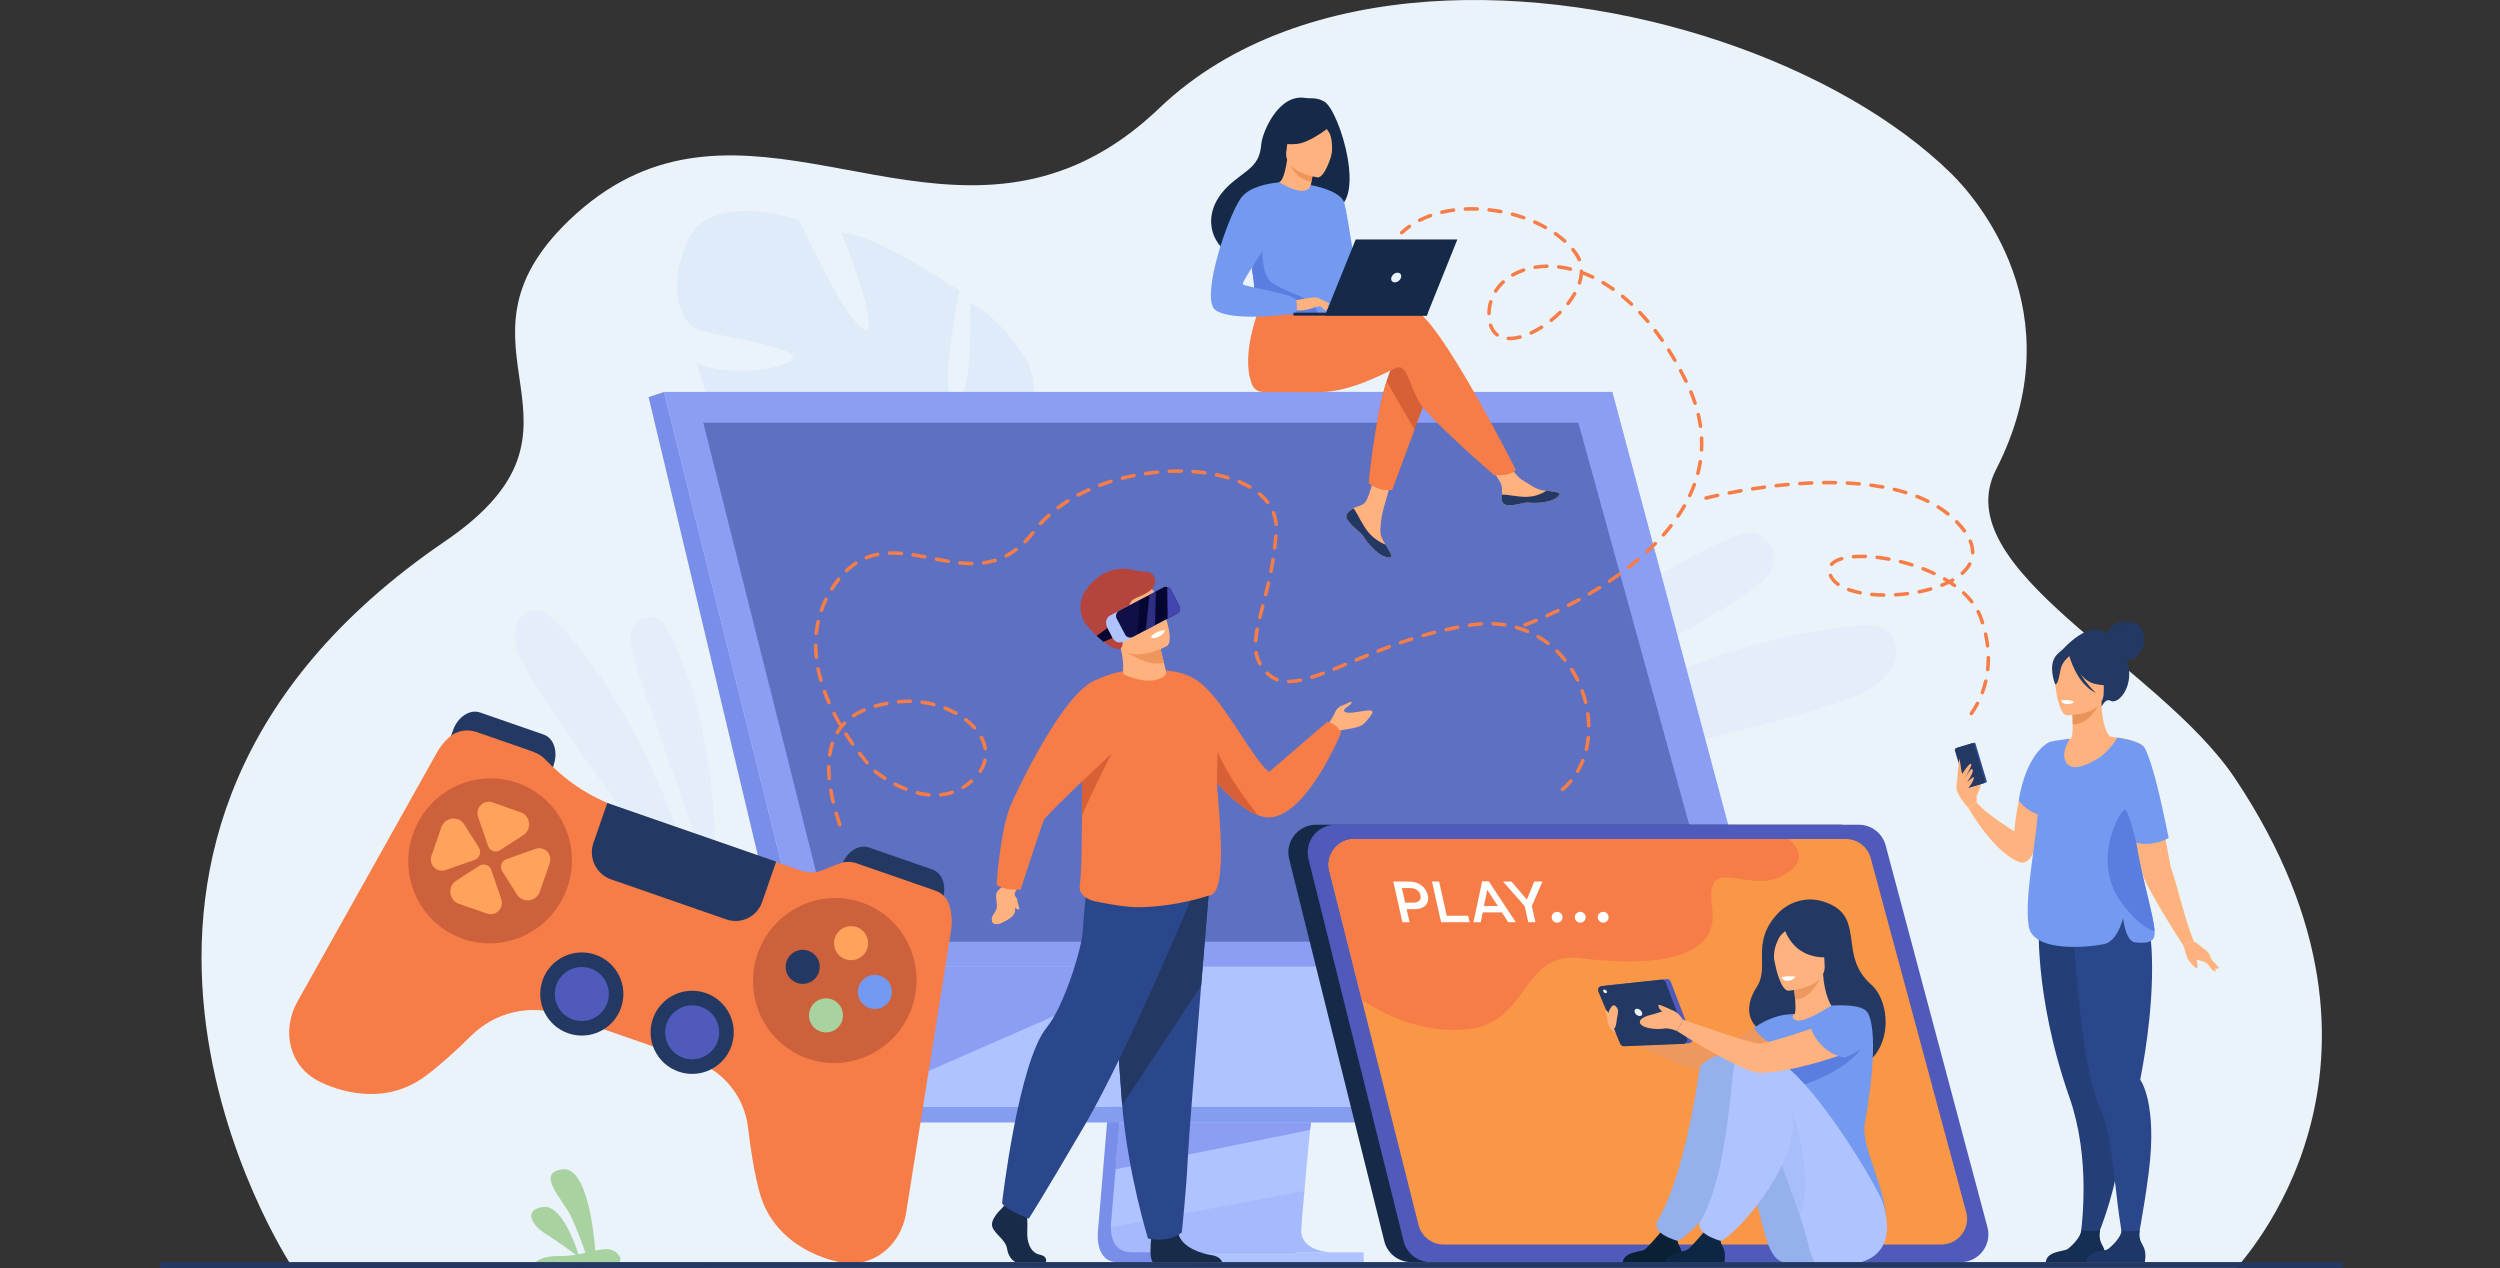 <svg width="690" height="350" viewBox="0 0 690 350" fill="none" xmlns="http://www.w3.org/2000/svg">
<rect x="0" y="0" width="690" height="350" fill="#333333" stroke="none"/>
<g clip-path="url(#clip0_3205_4568)">
<path d="M617.258 349.995C582.787 349.995 80.622 350.109 80.332 349.274L80.283 349.169C80.283 349.169 80.234 349.066 80.234 349.015C80.042 348.596 2.862 231.141 122.847 149.375C169.794 117.38 119.908 96.261 157.241 60.644C200.144 19.715 246.968 64.992 294.674 46.434C303.104 43.159 311.563 37.885 320.029 29.792C339.783 10.932 366.968 2.347 394.43 0.426C447.737 -3.28 507.728 17.568 538.688 48.043C544.921 54.179 573.263 85.93 550.921 129.572C536.816 157.125 595.91 183.442 616.91 214.905C670.299 294.9 617.743 348.952 617.258 349.995Z" fill="#EBF3FA"/>
<path d="M189.722 66.567C196.061 52.23 220.584 60.762 220.584 60.762C220.584 60.762 233.72 89.555 238.611 90.941C243.502 92.328 232.187 64.13 232.187 64.13C241.988 64.673 264.794 80.277 264.794 80.277C264.794 80.277 258.567 110.576 263.648 110.715C268.729 110.854 267.794 83.606 267.794 83.606C276.713 87.839 283.77 100.08 283.77 100.08C291.961 119.508 266.59 129.022 266.59 129.022C266.59 129.022 264.657 139.569 269.343 152.721C269.343 152.721 270.477 155.19 271.395 159.233L268.846 158.843C268.744 158.129 268.615 157.432 268.456 156.76C268.456 156.755 268.456 156.752 268.454 156.747C268.452 156.738 268.449 156.728 268.447 156.718C268.332 156.296 268.166 155.699 267.959 154.968V154.966C267.959 154.963 267.957 154.963 267.959 154.963C267.413 153.321 267.06 152.115 266.853 151.249C266.853 151.247 266.85 151.245 266.85 151.242C265.249 146.1 262.842 139.352 260.799 137.702C260.799 137.702 261.143 137.349 261.523 136.618C261.292 136.964 261.053 137.325 260.799 137.702C255.007 146.383 232.959 144.606 221.189 140.256C209.418 135.906 215.24 133.289 222.634 128.724C230.028 124.162 243.514 127.725 247.898 126.163C252.282 124.601 246.697 121.516 238.498 120.899C230.303 120.283 225.012 127.767 211.736 127.011C198.459 126.256 192.252 100.117 192.252 100.117C200.859 104.303 217.826 101.793 218.925 98.774C220.024 95.754 195.985 92.396 192.388 90.89C188.786 89.384 183.386 80.903 189.722 66.567Z" fill="#DFEBF9"/>
<g opacity="0.5">
<g opacity="0.5">
<path opacity="0.5" d="M197.018 251.499C197.018 251.499 201.271 205.016 183.81 173.016C181.49 168.763 175.093 169.791 174.184 174.551C174.169 174.631 174.154 174.709 174.14 174.792C172.714 182.939 191.45 222.591 197.018 251.499Z" fill="#AEC3FF"/>
</g>
<g opacity="0.5">
<path opacity="0.5" d="M197.072 265.082C197.072 265.082 186.006 203.492 151.813 170.007C149.729 167.965 146.344 167.824 144.226 169.832C142.847 171.141 141.865 173.431 142.247 177.421C143.276 188.056 180.216 230.998 197.072 265.082Z" fill="#AEC3FF"/>
</g>
</g>
<g opacity="0.5">
<g opacity="0.5">
<path opacity="0.5" d="M398.281 215.684C398.281 215.684 434.631 164.764 480.359 147.541C486.437 145.253 492.03 151.894 488.791 157.523C488.737 157.616 488.681 157.711 488.625 157.806C482.942 167.327 429.226 191.202 398.281 215.684Z" fill="#AEC3FF"/>
</g>
<g opacity="0.5">
<path opacity="0.5" d="M386.344 229.421C386.344 229.421 451.467 176.558 515.484 172.468C519.389 172.22 522.947 175.035 523.341 178.926C523.597 181.461 522.591 184.648 518.711 188.362C508.361 198.269 433.28 209.559 386.344 229.421Z" fill="#AEC3FF"/>
</g>
</g>
<path d="M315.657 189.666L303.073 339.292C303.073 339.292 301.754 348.363 308.5 348.377C319.593 348.404 363.712 348.377 363.712 348.377C363.712 348.377 355.363 346.488 355.466 342.241C355.585 337.233 370.173 188.25 370.173 188.25L315.657 189.666Z" fill="#798EE8"/>
<path d="M367.866 345.657C365.685 345.664 322.972 345.735 312.169 345.598C307.46 345.54 306.634 341.412 306.595 338.741C306.576 337.461 306.739 336.513 306.739 336.513L307.066 332.624L307.899 322.713L308.635 313.954L309.581 302.7L310.378 293.203L319.319 186.885L373.837 185.469C373.837 185.469 367.693 247.817 363.345 293.203C362.86 298.26 362.4 303.109 361.971 307.635C361.832 309.08 361.7 310.494 361.571 311.868C361.169 316.162 360.799 320.105 360.48 323.587C360.311 325.422 360.155 327.128 360.014 328.69C359.458 334.81 359.134 338.719 359.129 339.462C359.127 339.896 359.164 340.298 359.237 340.673C360.133 345.442 367.047 345.657 367.866 345.657Z" fill="#AEC3FF"/>
<path d="M183.266 108.18L213.918 231.304L218.115 248.165L232.39 305.512H497.622L445 108.18H183.266Z" fill="#AEC3FF"/>
<path d="M183.263 108.18L179.016 109.596L226.742 309.796L232.388 305.515L183.263 108.18Z" fill="#798EE8"/>
<path d="M226.742 309.797H490.339L497.618 305.516H232.389L226.742 309.797Z" fill="#849DEF"/>
<path d="M319.311 348.367H376.383V345.655H319.311V348.367Z" fill="#AEC3FF"/>
<path d="M361.873 309.797L361.578 311.868L307.906 322.713L308.642 313.954L308.993 309.797H361.873Z" fill="#8C9DF4"/>
<g opacity="0.5">
<path opacity="0.5" d="M367.872 345.654C365.691 345.661 322.978 345.732 312.175 345.595C307.467 345.537 306.641 341.409 306.602 338.738L360.023 328.688C359.467 334.807 359.143 338.716 359.138 339.459C359.136 339.893 359.172 340.295 359.245 340.67C360.14 345.439 367.054 345.654 367.872 345.654Z" fill="#8C9DF4"/>
</g>
<path d="M183.266 108.18H445L487.467 266.774H222.747L183.266 108.18Z" fill="#8C9DF4"/>
<path d="M475.12 259.904H230.054L221.298 225.016L217.911 211.52L216.529 206.015L207.527 170.162L207.061 168.295L202.302 149.345L200.175 140.867L198.359 133.631L196.877 127.734L194.102 116.68H435.634L438.682 127.734L440.308 133.631L442.301 140.867L444.638 149.345L460.04 205.208V205.211L461.344 209.943L461.951 212.139L472.583 250.704L475.12 259.904Z" fill="#5D70C1"/>
<path d="M322.183 266.773L232.476 305.975L222.742 266.773H322.183Z" fill="#8C9DF4"/>
<path d="M150.054 202.74L132.512 196.65C129.663 195.661 126.31 197.871 125.021 201.583L123.922 204.751L151.896 214.465L152.817 211.08C154.08 207.441 152.842 203.708 150.054 202.74Z" fill="#233862"/>
<path d="M257.358 239.998L239.817 233.908C236.968 232.919 233.615 235.129 232.326 238.84L231.227 242.009L259.201 251.722L260.122 248.337C261.384 244.699 260.149 240.968 257.358 239.998Z" fill="#233862"/>
<path d="M231.562 348.304C230.611 348.09 213.925 345.039 209.609 328.991C208.245 323.917 207.219 317.764 206.468 311.245C205.488 302.745 199.696 295.568 191.612 292.76L155.153 280.1C146.379 277.054 136.656 279.311 130.064 285.851C125.719 290.167 121.403 294.042 117.445 296.989C104.115 306.909 89.127 298.962 88.248 298.541C79.713 294.454 77.676 284.328 82.04 276.537L120.603 207.675C121.517 206.043 122.672 204.629 123.996 203.459C126.035 201.661 128.894 201.125 131.465 202.017L145.885 207.025C146.786 207.339 149.021 208.104 150.113 209.238C155.789 215.137 161.991 219.69 170.866 222.882L220.057 239.963C225.806 241.959 226.5 239.929 232.32 238.145C232.327 238.143 232.334 238.14 232.342 238.138C233.655 237.741 235.064 237.801 236.36 238.252L258.174 245.826C260.014 246.465 261.461 247.932 262.017 249.799C262.685 252.043 262.872 254.47 262.48 256.937L250.068 334.879C248.667 343.701 240.791 350.385 231.562 348.304Z" fill="#F77D48"/>
<path d="M113.968 230.198C118.099 218.306 130.983 211.977 142.749 216.061C154.515 220.146 160.705 233.101 156.576 244.993C152.446 256.886 139.561 263.214 127.796 259.13C116.03 255.043 109.837 242.091 113.968 230.198Z" fill="#CC613B"/>
<path d="M149.74 270.58C151.818 264.595 158.357 261.426 164.342 263.505C170.33 265.584 173.495 272.122 171.419 278.108C169.34 284.095 162.802 287.261 156.817 285.185C150.829 283.106 147.661 276.567 149.74 270.58Z" fill="#233862"/>
<path d="M153.539 271.903C154.89 268.014 159.137 265.955 163.027 267.305C166.916 268.655 168.975 272.903 167.623 276.792C166.273 280.682 162.025 282.741 158.136 281.388C154.246 280.041 152.189 275.793 153.539 271.903Z" fill="#505ABA"/>
<path d="M180.2 281.159C182.279 275.172 188.818 272.006 194.803 274.082C200.791 276.161 203.956 282.7 201.88 288.685C199.801 294.672 193.263 297.838 187.277 295.759C181.29 293.686 178.122 287.147 180.2 281.159Z" fill="#233862"/>
<path d="M184 282.48C185.35 278.591 189.598 276.532 193.487 277.884C197.377 279.234 199.436 283.482 198.083 287.371C196.733 291.261 192.486 293.32 188.596 291.967C184.709 290.617 182.65 286.372 184 282.48Z" fill="#505ABA"/>
<path d="M200.471 253.757L168.681 242.72C164.545 241.284 162.357 236.768 163.792 232.633L167.613 221.625L214.221 237.809L210.343 248.973C208.94 253.021 204.519 255.163 200.471 253.757Z" fill="#233862"/>
<path d="M135.884 221.455L143.662 224.156C146.453 225.125 146.884 228.922 144.384 230.536L137.999 234.657C136.788 235.439 135.177 234.878 134.711 233.514L131.948 225.428C131.107 222.976 133.451 220.612 135.884 221.455Z" fill="#FFA25C"/>
<path d="M134.419 252.151L126.641 249.451C123.85 248.481 123.421 244.684 125.919 243.071L132.304 238.95C133.515 238.168 135.126 238.728 135.592 240.093L138.355 248.179C139.196 250.631 136.852 252.997 134.419 252.151Z" fill="#FFA25C"/>
<path d="M151.723 238.228L148.993 246.092C148.014 248.914 144.246 249.372 142.662 246.862L138.619 240.45C137.852 239.234 138.417 237.606 139.774 237.126L147.811 234.285C150.246 233.419 152.576 235.769 151.723 238.228Z" fill="#FFA25C"/>
<path d="M119.086 236.189L121.815 228.325C122.795 225.503 126.563 225.045 128.147 227.555L132.19 233.967C132.957 235.183 132.392 236.811 131.037 237.291L123 240.132C120.56 240.995 118.233 238.648 119.086 236.189Z" fill="#FFA25C"/>
<path d="M209.1 263.229C213.231 251.337 226.115 245.008 237.881 249.092C249.647 253.177 255.836 266.132 251.708 278.024C247.578 289.917 234.693 296.246 222.927 292.161C211.162 288.074 204.972 275.122 209.1 263.229Z" fill="#CC613B"/>
<path d="M230.456 258.776C231.307 256.324 233.985 255.028 236.437 255.878C238.888 256.729 240.185 259.407 239.334 261.859C238.484 264.31 235.805 265.607 233.354 264.756C230.902 263.906 229.606 261.227 230.456 258.776Z" fill="#FFA25C"/>
<path d="M223.536 278.705C224.386 276.254 227.064 274.957 229.516 275.808C231.968 276.658 233.264 279.337 232.414 281.788C231.563 284.24 228.885 285.536 226.433 284.686C223.979 283.833 222.683 281.157 223.536 278.705Z" fill="#A8D29F"/>
<path d="M243.007 269.332C245.459 270.183 246.755 272.861 245.905 275.313C245.054 277.764 242.376 279.061 239.924 278.21C237.473 277.36 236.176 274.681 237.027 272.23C237.88 269.778 240.555 268.479 243.007 269.332Z" fill="#739AF0"/>
<path d="M223.251 262.471C225.669 263.414 226.865 266.136 225.922 268.556C224.979 270.973 222.255 272.17 219.837 271.227C217.42 270.284 216.223 267.559 217.166 265.142C218.109 262.724 220.834 261.528 223.251 262.471Z" fill="#233862"/>
<path d="M363.245 227.625C358.268 227.625 354.613 232.299 355.817 237.129L372.203 302.95L374.772 313.266L382.061 342.544C382.911 345.955 385.975 348.351 389.489 348.351H535.805C540.835 348.351 544.498 343.582 543.201 338.722L515.093 233.308C514.199 229.957 511.165 227.625 507.695 227.625H363.245Z" fill="#152949"/>
<path d="M368.581 227.625C363.604 227.625 359.949 232.299 361.153 237.129L377.539 302.95L380.108 313.266L387.397 342.544C388.247 345.955 391.31 348.351 394.825 348.351H541.141C546.171 348.351 549.834 343.582 548.537 338.722L520.429 233.308C519.535 229.957 516.501 227.625 513.033 227.625H368.581Z" fill="#505ABA"/>
<path d="M535.741 343.495H398.49C395.192 343.495 392.319 341.275 391.52 338.112L384.684 310.964L382.276 301.399L375.857 275.913L366.904 240.367C365.775 235.888 369.204 231.555 373.874 231.555H509.372C512.628 231.555 515.475 233.716 516.313 236.823L542.681 334.569C543.895 339.074 540.461 343.495 535.741 343.495Z" fill="#F99746"/>
<path d="M147.768 348.366H170.88C172.118 347.315 170.022 344.93 167.834 344.769C166.884 344.698 165.68 344.895 164.305 345.185C163.988 340.96 162.17 321.968 155.325 322.733C147.629 323.586 155.325 331.097 157.501 335.542C159.112 338.835 160.813 343.557 161.59 345.785C160.967 345.921 160.318 346.053 159.658 346.175C158.637 343.043 154.842 332.506 150.015 333.12C144.346 333.839 146.625 338.065 150.644 340.572C153.59 342.417 157.211 345.037 158.929 346.304C157.472 346.543 155.951 346.701 154.409 346.667C150.449 346.572 148.516 347.739 147.768 348.366Z" fill="#A8D29F"/>
<path d="M502.844 248.709C498.523 247.449 493.642 248.894 490.593 252.206C483.051 260.399 488.612 266.714 484.837 272.448C482.556 275.913 480.641 281.981 487.708 285.571C490.976 287.231 500.709 295.904 502.703 296.109C522.901 298.182 523.264 277.692 516.455 271.753C506.885 263.409 515.626 252.438 502.844 248.709Z" fill="#233862"/>
<path d="M492.289 280.391C492.289 280.391 473.856 289.32 470.402 289.169C466.949 289.018 445.367 281.419 445.367 281.419L445.908 285.079C445.908 285.079 462.329 294.523 468.068 295.059C473.719 295.585 493.044 289.987 494.909 288.803C496.775 287.621 497.709 281.587 492.289 280.391Z" fill="#ED985F"/>
<path d="M490.258 288.811C491.927 289.971 494.023 290.926 496.652 291.533C506.51 293.812 510.287 285.48 511.706 279.76C510.361 278.99 509.098 278.822 508.367 278.734C507.655 278.651 506.905 278.595 506.286 278.563C505.179 277.715 503.53 274.245 503.164 268.859L502.701 268.984L494.932 271.109C494.932 271.109 495.288 273.577 495.463 275.912C495.597 277.74 495.619 279.485 495.273 279.911C494.666 280.043 494.303 280.128 494.303 280.128C494.303 280.128 494.303 280.13 494.298 280.135C494.194 280.308 491.939 284.013 490.258 288.811Z" fill="#FFB27D"/>
<path d="M494.93 271.109C494.93 271.109 495.288 273.578 495.461 275.913C499.862 275.472 501.904 271.282 502.699 268.984L494.93 271.109Z" fill="#ED985F"/>
<path d="M493.617 273.43C493.617 273.43 504.065 272.852 503.604 266.353C503.146 259.853 504.184 255.401 497.495 255.494C490.805 255.586 489.687 258.157 489.311 260.365C488.938 262.573 490.888 273.413 493.617 273.43Z" fill="#FFB27D"/>
<path d="M489.368 256.724C490.84 254.652 492.09 254.993 492.816 255.534C498.294 251.991 502.301 256.36 502.301 256.36C503.334 260.974 506.887 263.403 506.887 263.403C506.887 263.403 505.035 264.885 500.605 263.903C494.936 262.646 492.989 257.73 492.723 256.975C492.126 257.591 491.359 257.986 490.767 259.326C490.065 260.918 489.624 261.841 489.611 264.456C489.614 264.456 487.157 259.831 489.368 256.724Z" fill="#233862"/>
<path d="M514.684 310.05C515.627 305.227 518.702 285.961 515.627 279.758C514.523 277.531 510.188 277.331 505.431 277.526C503.951 278.481 498.312 282.093 495.994 281.642C495.97 281.637 495.924 281.628 495.865 281.611C494.774 281.338 494.362 280.572 495.273 279.912C495.276 279.909 493.051 279.78 490.26 280.609C486.936 281.598 484.07 283.706 484.07 283.706C484.07 283.706 486.127 286.906 489.437 288.307C488.874 293.34 489.712 295.562 494.932 307.187C499.345 317.015 494.337 325.861 494.337 325.861C494.337 325.861 520.313 346.746 520.457 336.114C520.567 328.108 513.477 316.216 514.684 310.05Z" fill="#739AF0"/>
<path d="M493.052 348.573C491.639 348.415 490.366 347.64 489.577 346.458C489.45 346.27 489.319 346.068 489.175 345.854C486.219 341.377 485.068 327.669 478.418 313.066C476.797 309.511 470.983 308.872 469.396 304.851C469.396 304.851 465.495 291.826 476.866 291.441C488.239 291.055 507.323 327.686 507.623 331.529C507.918 335.253 515.143 351.066 493.052 348.573Z" fill="#94B0ED"/>
<path d="M447.852 348.5H464.038C464.038 348.5 464.642 345.848 463.58 344.045C462.639 342.448 463 341.539 463.697 340.219C462.963 340.526 462.015 340.806 460.97 340.745C460.163 340.696 459.31 340.321 458.562 339.875C457.865 340.691 454.882 344.162 453.951 344.849C452.894 345.631 448.178 345.353 447.852 348.5Z" fill="#0A2035"/>
<path d="M469.031 295.205C468.056 302.511 464.249 325.575 457.535 336.826C455.371 340.455 462.989 342.487 463.031 342.478C464.052 342.21 465.755 340.582 466.54 339.875C471.992 334.962 483.056 321.052 483.056 309.9C483.056 304.463 483.151 294.077 479.198 291.437C476.761 289.81 469.416 292.303 469.031 295.205Z" fill="#94B0ED"/>
<path d="M514.046 288.797C514.046 288.797 510.761 295.479 495.427 300.202C480.094 304.925 488.864 293.062 488.864 293.062L510.3 285.57L514.046 288.797Z" fill="#5A7DE0"/>
<path d="M500.952 348.585C500.952 348.585 500.131 347.355 499.612 345.529C498.742 342.476 498.433 340.253 496.761 335.496C495.004 330.503 492.922 324.362 490.32 317.969C489.518 315.998 488.665 314 487.756 312.006C486.135 308.451 481.681 308.943 480.094 304.922C480.094 304.922 473.907 290.99 485.28 290.604C496.654 290.219 518.262 327.876 519.505 331.524C520.865 335.518 525.749 352.411 500.952 348.585Z" fill="#AEC3FF"/>
<path d="M459.734 348.5H475.921C475.921 348.5 476.525 345.848 475.463 344.045C474.522 342.448 474.883 341.539 475.58 340.219C474.846 340.526 473.898 340.806 472.853 340.745C472.046 340.696 471.193 340.321 470.445 339.875C469.748 340.691 466.765 344.162 465.834 344.849C464.777 345.631 460.061 345.353 459.734 348.5Z" fill="#0D2644"/>
<g opacity="0.5">
<path opacity="0.5" d="M496.761 335.5C495.004 330.507 492.923 324.366 490.32 317.974C491 313.131 492.467 308.896 494.931 307.188C494.934 307.185 500.914 325.716 496.761 335.5Z" fill="#94B0ED"/>
</g>
<path d="M478.479 294.685C477.504 301.991 476.132 325.574 469.418 336.826C467.254 340.454 474.872 342.487 474.914 342.477C475.935 342.209 477.638 340.581 478.423 339.874C483.874 334.961 494.938 321.051 494.938 309.899C494.938 304.462 488.556 294.512 484.603 291.873C482.166 290.245 478.866 291.785 478.479 294.685Z" fill="#AEC3FF"/>
<path d="M443.433 271.995L460.01 270.233C460.492 270.181 460.95 270.462 461.124 270.917L467.055 286.502C467.316 287.184 466.829 287.923 466.097 287.952L449.65 288.615C449.204 288.632 448.792 288.371 448.619 287.959L442.561 273.471C442.283 272.811 442.722 272.07 443.433 271.995Z" fill="#505ABA"/>
<path d="M441.997 272.148L458.573 270.389C459.056 270.338 459.514 270.618 459.687 271.071L465.619 286.656C465.88 287.338 465.392 288.076 464.661 288.106L448.211 288.769C447.765 288.788 447.354 288.525 447.181 288.113L441.122 273.625C440.847 272.965 441.285 272.224 441.997 272.148Z" fill="#233862"/>
<path d="M451.182 279.421C450.98 278.865 451.267 278.414 451.823 278.414C452.378 278.414 452.995 278.865 453.197 279.421C453.4 279.976 453.112 280.427 452.556 280.427C452.001 280.43 451.387 279.976 451.182 279.421Z" fill="#EBF3FA"/>
<path d="M442.493 273.62C442.393 273.347 442.534 273.125 442.807 273.125C443.08 273.125 443.383 273.347 443.482 273.62C443.582 273.893 443.441 274.114 443.168 274.114C442.895 274.114 442.59 273.893 442.493 273.62Z" fill="#EBF3FA"/>
<path d="M511.713 279.758C511.713 279.758 488.739 288.219 485.286 288.046C483.054 287.934 464.508 281.415 464.508 281.415L462.844 284.564C462.844 284.564 480.895 296.166 485.856 296.108C495.653 295.995 512.186 289.981 514.05 288.799C515.919 287.617 517.135 280.954 511.713 279.758Z" fill="#FFB27D"/>
<path d="M464.506 281.414C464.506 281.414 462.842 278.852 461.185 278.777C459.528 278.701 456.664 279.908 455.685 280.095C454.705 280.283 451.917 281.187 452.746 282.544C453.574 283.902 457.417 284.202 459.074 283.902C460.732 283.6 462.842 284.565 462.842 284.565L464.506 281.414Z" fill="#FFB27D"/>
<path d="M461.637 278.855C461.637 278.855 459 277.647 458.247 277.42C457.494 277.193 457.646 277.422 457.872 278.137C458.099 278.851 459.454 279.533 459.454 279.757C459.454 279.981 461.637 278.855 461.637 278.855Z" fill="#FFB27D"/>
<path d="M443.702 280.057C443.702 280.057 444.755 276.591 445.908 277.681C447.109 278.814 446.381 279.947 446.235 281.392C445.952 284.156 445.394 284.036 445.04 283.912C444.687 283.785 443.31 281.446 443.702 280.057Z" fill="#FFB27D"/>
<path d="M443.642 280.586C443.642 280.586 443.11 283.535 445.911 285.075L445.082 283.045L443.642 280.586Z" fill="#FFB27D"/>
<path d="M491.664 269.688C491.664 269.688 492.651 269.298 495.432 269.523C495.432 269.523 495.283 270.607 493.234 270.714C492.073 270.775 491.664 269.688 491.664 269.688Z" fill="white"/>
<path d="M499.875 283.933C499.875 283.933 501.929 290.437 508.987 291.916C508.987 291.916 520.641 288.327 514.838 280.387C514.838 280.389 509.101 276.124 499.875 283.933Z" fill="#739AF0"/>
<path d="M443.646 281.001C443.646 281.001 443.161 279.378 443.134 279.098C443.105 278.815 443.139 278.676 443.39 278.874C443.641 279.071 444.021 279.593 443.909 280.085C443.794 280.575 443.646 281.001 443.646 281.001Z" fill="#FFB27D"/>
<path d="M375.924 200.132C373.98 201.185 371.396 201.185 369.942 201.643C368.589 202.072 368.294 203.488 368.294 203.488L367.432 200.464L366.812 199.55C366.812 199.55 368.228 197.305 368.511 196.545C368.794 195.785 369.608 194.939 370.449 194.724C371.289 194.51 372.805 193.496 372.993 193.73C373.451 194.296 371.053 195.412 370.99 195.953C370.931 196.44 371.284 196.564 371.353 196.584C371.358 196.584 371.362 196.586 371.365 196.586C373.461 197.244 378.435 195.261 378.824 196.455C378.976 196.903 376.753 199.684 375.924 200.132Z" fill="#FFB27D"/>
<path d="M370.164 202.168C370.164 202.168 361.303 223.937 351.194 225.538C349.937 225.738 348.584 225.524 347.183 224.995C347.183 224.995 347.183 224.995 347.18 224.992C342.609 223.267 337.498 218.198 333.336 213.258C328.528 207.553 324.984 202.019 324.984 202.019C324.984 202.019 326.339 185.618 329.732 187.429C336.848 191.228 345.336 209.269 350.263 213.049L366.389 199.18C366.389 199.182 368.911 199.765 370.164 202.168Z" fill="#F77D48"/>
<path d="M347.18 224.993C342.609 223.267 337.498 218.198 333.336 213.259C333.399 205.275 333.74 196.987 334.338 201.907C335.371 210.488 346.998 224.769 347.18 224.993Z" fill="#D86036"/>
<path d="M288.646 348.338H280.255C279.2 347.79 278.257 346.532 277.96 344.661C277.55 342.075 274.521 340.664 273.866 338.549C273.212 336.436 276.568 333.458 276.568 333.458L277.129 332.766L277.714 332.047L283.282 333.302C283.282 333.302 283.421 334.572 283.504 336.187C283.565 337.352 283.596 338.7 283.528 339.882C283.365 342.701 284.352 345.74 286.972 346.289C288.909 346.693 288.824 347.792 288.646 348.338Z" fill="#182B49"/>
<path d="M337.339 348.341H318.152C317.229 347.264 317.57 343.286 317.709 341.99C317.738 341.729 317.758 341.576 317.758 341.576C317.758 341.576 324.311 336.56 325.21 340.401C325.237 340.523 325.271 340.64 325.307 340.757C326.441 344.349 331.527 345.979 334.463 346.435C336.371 346.73 337.078 347.68 337.339 348.341Z" fill="#182B49"/>
<path d="M333.679 245.869C333.679 245.869 332.685 257.745 331.515 272.023C329.926 291.416 328.016 315.238 327.825 319.751C327.499 327.589 326.188 340.122 326.188 340.122C326.188 340.122 323.078 343.1 316.852 341.845C316.852 341.845 311.305 323.95 309.721 305.02C309.697 304.71 309.672 304.396 309.648 304.084C308.174 284.81 305.883 244.227 305.883 244.227L333.679 245.869Z" fill="#2B478B"/>
<path d="M333.679 245.864C333.679 245.864 332.685 257.739 331.515 272.017L309.721 305.012C309.697 304.702 309.672 304.388 309.648 304.076C308.174 284.802 305.883 244.219 305.883 244.219L333.679 245.864Z" fill="#233862"/>
<path d="M329.139 247.273C329.139 247.273 311.207 290.285 299.415 310.498C287.624 330.71 283.94 336.352 283.94 336.352C283.94 336.352 277.184 333.766 276.57 332.004C276.57 332.004 281.079 292.981 288.975 283.469C293.437 278.093 298.679 261.963 298.922 256.321C299.169 250.679 300.519 239.516 300.519 239.516L329.139 247.273Z" fill="#2B478B"/>
<path d="M336.831 239.783C336.505 244.097 335.593 247.184 333.595 247.184C333.595 247.184 324.715 250.311 314.099 250.396C312.025 250.411 309.084 250.006 306.647 249.599C304.159 249.175 302.187 248.751 302.187 248.751C300.055 248.259 297.698 246.941 298.013 244.508C298.181 243.212 298.3 241.55 298.383 239.622C298.39 239.498 298.395 239.374 298.4 239.249C298.561 235.321 298.595 230.357 298.607 225.195C298.612 222.948 298.615 220.662 298.622 218.411C298.634 216.261 298.646 214.144 298.678 212.114C298.71 209.825 298.758 207.644 298.841 205.66C298.841 205.66 296.889 192.323 299.214 189.91C301.941 187.086 309.908 184.502 315.722 184.724C327.846 184.724 330.169 187.498 332.294 189.744C333.027 190.519 335.954 195.267 336.037 200.482C336.147 207.754 335.862 216.01 335.862 216.013C335.937 217.195 336.066 218.715 336.205 220.455C336.354 222.305 336.52 224.398 336.656 226.579C336.727 227.679 336.788 228.8 336.841 229.921C337.005 233.379 337.053 236.861 336.831 239.783Z" fill="#F77D48"/>
<path d="M321.392 186.521C318.065 189.197 312.441 187.152 310.564 186.348C310.189 186.187 309.96 185.809 309.982 185.402C310.089 183.394 309.904 180.85 309.024 177.874C308.997 177.789 309.677 177.811 310.711 177.896C313.784 178.145 320.003 178.925 320.278 178.959C320.285 178.956 320.288 178.956 320.288 178.956C320.288 178.956 320.575 180.345 321.204 182.819C321.258 183.036 321.316 183.265 321.38 183.499C321.453 183.789 321.533 184.096 321.616 184.413C321.704 184.742 321.77 185.093 321.823 185.456C321.879 185.863 321.709 186.265 321.392 186.521Z" fill="#FFB27D"/>
<path d="M321.206 182.821C316.934 184.512 309.328 178.988 309.328 178.988C309.757 178.554 310.22 178.193 310.71 177.898C313.783 178.147 320.002 178.927 320.277 178.961C320.285 178.961 320.287 178.959 320.287 178.959C320.287 178.959 320.575 180.348 321.206 182.821Z" fill="#ED975D"/>
<path d="M322.056 178.329C322.056 178.329 320.335 179.26 318.061 179.928C314.737 180.905 310.234 181.317 308.204 177.425C304.785 170.875 301.137 167.192 307.653 163.308C311.143 161.229 313.509 160.783 315.215 161.115C316.697 161.397 317.676 162.265 318.451 163.152C320.126 165.06 324.683 176.689 322.056 178.329Z" fill="#FFB27D"/>
<path d="M317.377 163.064C315.82 164.253 313.58 164.918 312.815 165.411C312.228 165.786 311.872 166.412 311.665 167.104C311.297 168.316 311.377 169.724 311.448 170.311C311.557 171.24 311.555 172.034 309.123 171.842C309.003 171.832 308.896 171.832 308.799 171.842C308.57 171.859 308.402 171.922 308.28 172.022C307.395 172.751 309.067 175.356 309.535 175.907C309.535 175.907 309.791 176.489 309.847 177.206C309.891 177.783 309.805 178.451 309.352 178.968C309.345 178.975 309.337 178.982 309.332 178.99C309.24 179.092 308.016 179.877 304.566 177.133C304 176.684 303.374 176.141 302.687 175.483C301.883 174.72 300.996 173.801 300.011 172.702C298.909 171.476 297.589 168.535 298.517 165.369C299.438 162.204 303.135 157.893 308.238 157.11C312.279 156.491 312.786 157.817 316.244 157.776C318.637 157.749 320.063 161.014 317.377 163.064Z" fill="#B5453C"/>
<path d="M321.427 173.859C321.427 173.859 321.709 174.732 319.738 175.765C319.738 175.765 318.083 176.633 317.625 175.763C317.623 175.763 318.809 174.23 321.427 173.859Z" fill="white"/>
<path d="M306.832 207.961C306.727 208.166 301.239 218.689 298.609 225.195C298.614 222.948 298.617 220.663 298.624 218.411C298.636 216.261 298.648 214.144 298.68 212.114L306.832 207.961Z" fill="#D86036"/>
<path d="M281.453 244.185C281.453 244.185 280.115 245.967 280.063 246.678C279.705 251.501 281.908 252.169 276.203 254.847C276.203 254.847 273.769 255.776 273.727 253.885C273.686 251.993 275.419 251.962 275.102 249.315C274.736 246.262 274.773 246.232 276.778 244.639L278.107 242.445L281.453 244.185Z" fill="#FFB27D"/>
<path d="M279.341 246.305C279.341 246.305 280.628 247.647 280.711 248.205C280.971 249.997 281.571 250.772 281.269 250.967C280.645 251.371 279.821 250.045 279.426 248.854C279.034 247.664 279.341 246.305 279.341 246.305Z" fill="#FFB27D"/>
<path d="M277.689 245.306C279.609 245.681 281.693 245.53 281.693 245.53C281.693 245.53 287.395 227.913 288.129 226.302C288.862 224.694 309.023 205.902 309.023 205.902C309.023 205.902 307.249 185.885 302.402 187.729C293.39 191.161 280.791 218.029 279.009 222.142C276.068 228.941 275.047 244.182 275.047 244.182C275.047 244.182 276.18 245.013 277.689 245.306Z" fill="#F77D48"/>
<path d="M307.077 176.077L304.566 177.134C304.001 176.686 303.375 176.142 302.688 175.484L305.665 173.32L307.077 176.077Z" fill="#060633"/>
<path d="M321.489 171.141L310.433 176.973C310.023 177.19 309.565 177.304 309.083 177.312L308.888 177.314C308.186 177.326 307.467 176.831 307.077 176.071L305.666 173.315C305.183 172.372 305.174 171.299 305.639 170.556C305.807 170.286 306.034 170.074 306.302 169.932L317.685 163.928C318.58 163.457 319.798 163.998 320.395 165.129L322.028 168.224C322.625 169.357 322.384 170.668 321.489 171.141Z" fill="#AEC3FF"/>
<path d="M324.845 169.373L322.287 170.721L320.698 171.559L318.79 172.565L313.945 175.119L312.665 175.794C311.9 176.199 310.945 175.904 310.54 175.136L308.203 170.706C307.801 169.941 308.096 168.983 308.861 168.581L314.586 165.561L317.237 164.163L319.009 163.229L321.039 162.157C321.395 161.969 321.789 161.933 322.153 162.025C322.572 162.13 322.947 162.406 323.164 162.815L325.501 167.245C325.906 168.011 325.608 168.968 324.845 169.373Z" fill="#060633"/>
<g opacity="0.4">
<path opacity="0.4" d="M314.586 165.562C314.427 167.342 314.142 171.865 313.945 175.12L312.665 175.795C311.9 176.2 310.945 175.905 310.54 175.137L308.203 170.707C307.801 169.942 308.096 168.984 308.861 168.582L314.586 165.562Z" fill="#4545AF"/>
</g>
<g opacity="0.8">
<path opacity="0.8" d="M319.011 163.227L318.789 172.563L316.242 173.908L317.236 164.16L319.011 163.227Z" fill="#4545AF"/>
</g>
<path d="M324.841 169.376L322.282 170.724L322.148 162.031C322.568 162.136 322.943 162.411 323.16 162.821L325.497 167.251C325.901 168.014 325.604 168.972 324.841 169.376Z" fill="#4545AF"/>
<path d="M371.962 141.548C371.55 142.018 371.499 142.544 371.701 143.107C371.701 143.11 371.703 143.112 371.706 143.115C372.081 144.155 373.324 145.315 374.769 146.475C374.954 146.624 375.118 146.76 375.261 146.885C375.298 146.916 375.337 146.95 375.371 146.984C375.4 147.009 375.427 147.036 375.456 147.06C376.804 148.3 376.297 148.586 378.715 151.103C381.473 153.974 383.372 154.025 383.913 153.762C384.371 153.54 383.44 152.017 382.412 150.306C382.36 150.223 382.312 150.14 382.26 150.058C382.124 149.831 381.987 149.599 381.851 149.37C380.645 147.311 380.954 146.346 381.242 143.283C381.473 140.792 385.114 129.372 385.114 129.372L379.828 128.461C379.828 128.461 378.237 137.553 376.482 138.955C375.544 139.7 374.494 139.71 373.594 140.263C373.531 140.302 373.468 140.341 373.407 140.383C372.895 140.724 372.374 141.075 371.962 141.548Z" fill="#FFB27D"/>
<path d="M371.962 141.55C371.55 142.02 371.499 142.547 371.701 143.11C371.701 143.112 371.703 143.115 371.706 143.117C372.166 144.155 373.378 145.31 374.774 146.466C374.957 146.617 375.118 146.756 375.261 146.887C375.298 146.919 375.337 146.953 375.371 146.987C375.4 147.011 375.427 147.038 375.456 147.063C376.804 148.303 376.297 148.588 378.715 151.106C381.473 153.976 383.372 154.028 383.913 153.764C384.371 153.543 383.44 152.019 382.412 150.309C381.875 150.111 379.38 149.1 377.496 146.685C375.895 144.643 374.808 142.04 373.721 140.441C373.602 140.419 373.531 140.405 373.412 140.383C372.895 140.726 372.374 141.077 371.962 141.55Z" fill="#233862"/>
<path d="M414.582 138.242C414.909 139.872 417.234 139.602 419.831 138.966C422.429 138.33 421.813 139.085 425.51 138.676C429.206 138.266 430.327 136.887 430.44 136.339C430.54 135.851 428.714 135.678 426.752 135.454C426.506 135.427 426.258 135.396 426.012 135.366C423.799 135.089 422.178 133.66 420.168 132.488C418.264 131.377 415.423 126.852 415.423 126.852L410.352 127.254C410.352 127.254 413.013 131.297 414.041 133.054C414.646 134.087 414.614 135.454 414.538 136.509C414.504 137.08 414.465 137.667 414.582 138.242Z" fill="#FFB27D"/>
<path d="M419.831 138.965C422.429 138.329 421.812 139.084 425.509 138.675C429.206 138.265 430.327 136.886 430.439 136.338C430.539 135.85 428.714 135.677 426.752 135.453L426.733 135.49C426.733 135.49 424.515 137.062 421.437 137.135C418.93 137.196 416.271 136.477 414.538 136.506C414.499 137.079 414.463 137.666 414.577 138.241C414.909 139.871 417.233 139.601 419.831 138.965Z" fill="#233862"/>
<path d="M395.148 105.816L390.408 118.571L384.218 135.226C384.218 135.226 382.539 135.389 380.93 134.926C379.449 134.497 377.75 133.379 377.75 133.379C377.75 133.379 379.468 115.496 382.675 105.229C383.496 102.595 384.418 100.462 385.434 99.263C390.403 93.393 395.148 105.816 395.148 105.816Z" fill="#D86036"/>
<path d="M390.329 85.562C387.631 84.692 380.59 85.548 372.953 86.932C370.842 87.314 368.715 86.349 367.604 84.517L348.386 83.016C348.386 83.016 342.045 97.079 345.515 106.04C346.024 107.356 347.145 108.18 348.873 108.207C348.873 108.207 360.488 108.224 364.202 108.224C373.76 108.224 384.429 101.654 385.81 101.378C388.069 100.927 388.974 105.446 391.233 110.19C393.492 114.935 412.469 131.202 412.469 131.202C412.469 131.202 415.386 131.231 416.59 130.778C417.886 130.293 418.359 129.662 418.359 129.662C418.359 129.662 397.332 87.821 390.329 85.562Z" fill="#F77D48"/>
<path d="M365.564 28.076C364.136 27.225 362.744 27.096 361.894 27.12C361.301 27.138 360.709 27.099 360.122 27.013C352.787 25.939 348.368 36.593 348.11 39.812C347.635 45.722 344.508 46.624 340.107 50.325C331.283 57.749 333.871 66.373 338.696 69.578C341.591 71.501 346.694 69.578 346.694 69.578C346.767 69.629 360.651 61.816 367.494 58.048C377.754 56.589 369.685 30.53 365.564 28.076Z" fill="#152949"/>
<path d="M361.754 54.84C361.786 54.859 358.386 56.019 356.115 55.013C353.978 54.067 352.359 50.553 352.391 50.551C353.363 50.507 354.431 49.656 355.252 44.078L355.666 44.227L362.626 46.732C362.626 46.732 362.122 48.964 361.795 51.092C361.52 52.878 361.374 54.586 361.754 54.84Z" fill="#FFB27D"/>
<path d="M362.632 46.732C362.632 46.732 362.354 47.938 361.95 50.187C357.95 49.468 356.235 46.388 355.672 44.227L362.632 46.732Z" fill="#ED975D"/>
<path d="M363.664 48.947C363.664 48.947 354.14 47.67 355.027 41.751C355.914 35.832 355.283 31.681 361.4 32.247C367.517 32.812 368.357 35.247 368.543 37.296C368.728 39.343 366.164 49.125 363.664 48.947Z" fill="#FFB27D"/>
<path d="M368.194 34.049C368.194 34.049 362.097 39.303 357.952 39.728C353.804 40.152 352.234 38.821 352.234 38.821C352.234 38.821 354.679 36.791 356.151 33.516C356.584 32.551 357.501 31.888 358.554 31.798C361.514 31.542 367.127 31.425 368.194 34.049Z" fill="#152949"/>
<path d="M364.383 33.584C364.383 33.584 366.423 35.555 367.064 37.017C367.683 38.428 367.87 41.804 367.375 43.147C367.375 43.147 370.553 36.969 368.755 33.966C366.849 30.784 364.383 33.584 364.383 33.584Z" fill="#152949"/>
<path d="M369.776 68.865C369.488 88.142 369.696 84.114 367.588 85.944C367.078 86.385 365.65 86.646 363.771 86.77C357.859 87.162 347.468 86.188 347.073 85.096C345.708 81.316 346.671 80.141 345.535 74.353C345.416 73.737 345.27 73.072 345.097 72.345C344.149 68.371 343.225 67.018 346.59 60.633C349.642 54.85 352.812 50.154 353.097 50.325C361.149 55.104 361.797 51.088 361.797 51.088C361.797 51.088 369.917 59.461 369.776 68.865Z" fill="#739AF0"/>
<path d="M390.408 118.577L384.218 135.231C384.218 135.231 382.539 135.395 380.93 134.931C379.449 134.503 377.75 133.384 377.75 133.384C377.75 133.384 379.468 115.501 382.675 105.234L390.408 118.577Z" fill="#F77D48"/>
<path d="M361.797 51.094C361.797 51.094 370.08 52.498 371.055 56.065C372.027 59.633 375.23 81.281 375.23 81.281C375.23 81.281 372.892 83.562 370.948 81.617C369.003 79.672 364.826 61.361 364.826 61.361L361.797 51.094Z" fill="#739AF0"/>
<path d="M363.767 86.772C357.855 87.164 347.464 86.19 347.069 85.098C345.704 81.318 346.667 80.143 345.531 74.356L348.382 66.328C348.382 66.328 347.912 75.269 350.546 77.621C353.181 79.973 361.34 82.161 362.622 84.126C363.243 85.069 363.65 86.012 363.767 86.772Z" fill="#5A7DE0"/>
<path d="M357 83.013C357 83.013 362.832 81.714 363.772 82.231C364.713 82.748 367.014 84.634 367.301 85.289C367.589 85.945 365.205 84.792 364.43 84.582C363.928 84.448 362.608 84.907 361.954 85.126C359.203 86.042 357.517 85.572 357.517 85.572L357 83.013Z" fill="#FFB27D"/>
<path d="M353.093 50.328C353.093 50.328 345.263 50.811 342.553 54.59C338.737 59.913 331.168 82.594 335.506 85.618C340.392 89.025 357.741 86.51 357.741 86.51C357.741 86.51 358.318 83.812 357.514 82.506C356.71 81.2 343.657 79.092 343.053 78.49C342.451 77.888 350.583 66.741 350.583 64.933C350.586 63.127 353.093 50.328 353.093 50.328Z" fill="#739AF0"/>
<path d="M364.055 83.859C364.055 83.859 365.276 85.436 365.678 85.624C366.077 85.811 366.338 85.765 366.338 85.765L365.514 84.283L364.055 83.859Z" fill="#FFB27D"/>
<path d="M363.773 82.234L367.327 83.96C367.327 83.96 367.176 84.206 366.739 84.186C366.303 84.167 365.199 83.762 365.199 83.762L363.773 82.234Z" fill="#FFB27D"/>
<path d="M394.11 86.289H357V87.108H393.781L394.11 86.289Z" fill="#152949"/>
<path d="M365.68 87.107H393.783L402.234 66.086H374.177L365.68 87.107Z" fill="#152949"/>
<path d="M386.691 76.596C386.903 75.857 386.477 75.258 385.736 75.258C384.997 75.258 384.225 75.857 384.015 76.596C383.803 77.334 384.23 77.934 384.971 77.934C385.707 77.934 386.479 77.334 386.691 76.596Z" fill="#EBF3FA"/>
<path d="M545.568 219.719C545.568 219.614 547.115 216.414 546.623 216.168C546.131 215.922 545.248 215.959 545.146 216.519C545.044 217.08 545.568 219.719 545.568 219.719Z" fill="#FFB27D"/>
<path d="M568.664 179.96C568.664 179.96 577.735 169.059 582.538 176.034C582.538 176.034 586.12 177.521 587.417 183.618C588.737 189.84 584.602 194.57 582.462 193.4C581.09 192.649 580.052 195.052 580.052 195.052L568.664 179.96Z" fill="#233862"/>
<path d="M557.409 237.964C550.198 235.308 543.25 222.965 543.25 222.965L545.524 221.373C547.417 224.144 555.942 229.464 555.942 229.464C556.137 227.13 556.42 225.009 556.768 223.092C559.134 210.049 564.547 206.184 565.999 205.365C566.233 205.231 566.365 205.18 566.365 205.18C566.365 205.18 566.36 205.275 566.348 205.458C566.328 205.85 566.282 206.642 566.204 207.724C565.644 215.802 563.436 240.187 557.409 237.964Z" fill="#FFB27D"/>
<path d="M581.547 174.93C581.547 174.93 582.768 170.051 589.933 171.577C589.933 171.577 586.501 171.145 585.563 172.466C585.563 172.466 588.283 171.221 589.984 172.264C591.687 173.307 591.965 176.811 591.712 177.879C591.458 178.946 589.577 182.122 588.332 182.122C587.086 182.122 585.612 181.03 585.612 181.03L581.547 174.93Z" fill="#233862"/>
<path d="M592.268 251.288C588.706 243.297 587 241.038 586.941 238.523C586.895 236.535 587.875 234.39 589.778 229.131C590.226 227.891 590.536 226.616 590.726 225.329C592.232 215.189 586.368 204.227 582.723 203.479C581.709 203.211 579.991 199.548 580.01 193.648L579.555 193.739L571.881 195.259C571.881 195.259 572.056 197.674 572.061 199.95C572.066 201.846 571.951 203.643 571.522 203.869C570.969 203.92 570.643 203.952 570.643 203.952C570.643 203.952 564.243 212.837 563.705 221.104C563.166 229.37 568.829 232.959 563.663 249.475C558.389 266.341 594.237 255.704 592.268 251.288Z" fill="#FFB27D"/>
<path d="M571.883 195.253C571.883 195.253 572.058 197.668 572.063 199.944C576.357 199.822 578.628 195.906 579.557 193.734L571.883 195.253Z" fill="#E8945B"/>
<path d="M580.347 192.901C580.347 192.901 582.598 189.346 583.137 186.304C583.522 184.133 582.415 176.089 574.332 177.246C574.332 177.246 571.983 177.478 569.775 178.969C568.02 180.156 565.486 182.715 568.32 189.736L569.056 192.107L580.347 192.901Z" fill="#233862"/>
<path d="M570.446 197.41C570.446 197.41 580.606 197.578 580.614 191.249C580.621 184.92 581.937 180.68 575.45 180.304C568.962 179.929 567.7 182.344 567.183 184.455C566.669 186.568 567.805 197.205 570.446 197.41Z" fill="#FFB27D"/>
<path d="M570.82 180.145C570.82 180.145 573.603 187.571 577.871 188.668C582.14 189.764 583.992 188.621 583.992 188.621C583.992 188.621 580.717 186.021 580.037 181.478C580.039 181.481 572.919 176.612 570.82 180.145Z" fill="#233862"/>
<path d="M571.511 180.749C571.511 180.749 569.432 182.406 568.928 184.02C568.421 185.631 568.194 188.95 567.227 188.838C567.227 188.838 565.131 183.791 567.485 180.937C569.983 177.905 571.511 180.749 571.511 180.749Z" fill="#233862"/>
<path d="M583.268 327.963C580.712 338.133 576.864 345.929 576.864 345.929L573.513 345.697C573.513 345.697 575.155 337.88 575.063 327.32C574.997 319.936 574.083 311.209 571.166 302.877C561.14 274.245 562.761 253.406 562.761 253.406L581.613 255.612L582.491 255.714C582.569 264.373 582.793 276.129 582.988 285.321C583.161 293.587 583.312 299.782 583.312 299.782C586.938 307.588 585.622 318.605 583.268 327.963Z" fill="#243F77"/>
<path d="M605.476 259.771L602.425 260.684C602.425 260.684 592.031 244.793 591.115 240.448C590.818 239.034 590.133 237.536 589.563 232.23C588.837 225.468 585.515 217.628 585.515 217.628L584.764 214.374L582.203 203.281C582.203 203.281 587.109 203.783 589.977 204.982C590.928 205.38 591.651 205.852 591.905 206.408C594.013 211.041 596.116 222.736 597.595 231.078C598.419 235.727 599.048 239.336 599.377 240.102C600.293 242.236 603.088 253.978 605.476 259.771Z" fill="#FFB27D"/>
<path d="M593.051 323.571C591.567 335.095 589.751 343.646 589.751 343.646L586.627 346.556C586.627 346.556 585.111 338.405 584.039 328.708C583.018 319.491 581.617 309.738 580.033 306.76C573.745 294.953 571.852 250.386 571.852 250.386L590.967 249.438C592.89 252.669 593.728 257.969 593.926 263.999C594.428 279.21 591.24 295.129 590.707 297.999C590.711 297.994 595.522 304.37 593.051 323.571Z" fill="#2B478B"/>
<path d="M571.125 181.005C571.125 181.005 573.106 188.781 578.494 191.272C578.494 191.272 573.106 186.495 572.651 181.363C572.192 176.228 571.125 181.005 571.125 181.005Z" fill="#233862"/>
<path d="M594.664 257.06C594.698 257.704 594.661 258.22 594.544 258.588C594.137 259.868 592.741 260.45 589.363 260.102C587.299 259.887 586.378 256.429 585.969 253.478C584.728 257.699 582.993 260.07 580.751 260.567C577.478 261.296 560.963 263.304 559.883 255.454C558.694 246.82 562.254 231.533 562.449 223.288C561.964 220.367 561.799 217.83 561.85 215.651C561.989 209.78 563.712 206.488 565.035 205.162C565.41 204.875 565.786 204.694 567.292 204.436C568.062 204.304 569.129 204.153 570.64 203.953C570.64 203.953 571.257 203.883 571.242 203.907C570.962 204.407 569.436 206.802 569.768 208.961C570.635 214.596 578.053 209.965 579.096 209.293C582.455 207.134 584.36 203.578 584.36 203.578C584.36 203.578 589.056 204.092 591.354 205.762C591.354 205.762 591.345 205.771 591.33 205.791C591.608 205.991 591.815 206.2 591.934 206.427C594.386 211.094 596.833 222.872 598.556 231.274C594.384 233.575 590.738 232.89 589.607 232.586C591.091 242.263 594.444 252.652 594.664 257.06Z" fill="#739AF0"/>
<path d="M545.525 221.377C545.527 221.062 545.788 216.525 544.979 215.572C544.172 214.619 542.523 213.264 542.004 213.306C541.485 213.347 539.457 216.042 540.066 218.109C540.675 220.175 543.251 222.971 543.251 222.971L545.525 221.377Z" fill="#FFB27D"/>
<path d="M548.12 215.989L543.46 217.385C543.292 217.436 543.114 217.339 543.066 217.173L539.951 206.782C539.9 206.613 539.997 206.436 540.163 206.387L544.823 204.99C544.991 204.939 545.166 205.034 545.217 205.202L548.332 215.594C548.383 215.762 548.288 215.94 548.12 215.989Z" fill="#2B478B"/>
<path d="M547.412 216.199L543.222 217.454C542.925 217.544 542.611 217.374 542.521 217.076L539.548 207.153C539.457 206.856 539.628 206.541 539.925 206.451L544.114 205.196C544.412 205.106 544.726 205.276 544.816 205.574L547.789 215.497C547.879 215.797 547.711 216.111 547.412 216.199Z" fill="#233862"/>
<path d="M594.662 257.057C592.393 256.299 589.484 254.284 585.989 249.768C576.736 237.807 585.204 223.753 586.337 223.49C587.473 223.227 589.61 232.582 589.61 232.582C591.09 242.259 594.443 252.648 594.662 257.057Z" fill="#5A7DE0"/>
<path d="M565.035 205.156C565.035 205.156 559.267 208.076 557.156 220.945C557.156 220.945 559.233 223.789 562.154 224.63C562.571 224.75 563.007 224.83 563.456 224.852C567.045 225.042 565.035 205.156 565.035 205.156Z" fill="#739AF0"/>
<path d="M541.516 213.65C541.516 213.65 543.475 210.636 543.953 210.804C544.635 211.042 542.176 214.866 542.176 214.866C542.176 214.866 543.999 212.008 544.282 212.224C544.93 212.714 543.899 214.51 542.876 215.885C542.876 215.885 544.708 214.208 544.767 214.51C544.976 215.568 542.756 218.134 542.756 218.134L541.516 215.3V213.65Z" fill="#FFB27D"/>
<path d="M540.047 216.451C540.142 216.083 540.62 208.887 540.824 209.569C541.029 210.251 541.516 214.024 541.516 214.024L540.047 216.451Z" fill="#FFB27D"/>
<path d="M572.433 193.657C572.433 193.657 572.257 194.403 570.403 194.288C570.403 194.288 568.845 194.193 568.892 193.372C568.889 193.372 570.4 192.787 572.433 193.657Z" fill="white"/>
<path d="M564.633 348.346H580.819C580.819 348.346 581.424 345.695 580.361 343.891C579.42 342.295 579.416 341.34 579.611 339.461C578.877 339.77 575.173 339.948 574.425 339.502C574.425 341.386 571.664 344.008 570.733 344.696C569.675 345.478 564.957 345.2 564.633 348.346Z" fill="#152F54"/>
<path d="M575.773 348.349H591.96C591.96 348.349 592.564 345.698 591.502 343.894C590.561 342.298 590.364 341.384 590.561 339.508C589.828 339.815 586.313 339.954 585.565 339.508C585.565 341.392 582.804 344.014 581.873 344.701C580.816 345.481 576.098 345.203 575.773 348.349Z" fill="#1D3868"/>
<path d="M605.478 259.773C605.478 259.773 609.158 262.22 609.721 263.251C610.284 264.282 611.595 268.079 611.595 268.079C611.595 268.079 610.657 268.22 609.721 266.58C608.783 264.94 605.69 265.079 604.659 264.189C603.629 263.3 602.43 260.69 602.43 260.69L605.478 259.773Z" fill="#FFB27D"/>
<path d="M602.828 261.5C602.828 261.5 603.44 264.381 604.19 265.224C604.941 266.067 605.972 267.473 606.393 267.098C606.815 266.723 605.925 263.581 605.925 263.581L602.828 261.5Z" fill="#FFB27D"/>
<path d="M609.211 263.578C609.304 263.719 612.54 267.156 612.54 267.156C612.54 267.156 611.368 267.687 611.041 267.156C610.71 266.624 609.211 263.578 609.211 263.578Z" fill="#FFB27D"/>
<path d="M646.072 349.954H44.687C44.309 349.954 44 349.645 44 349.267V349.023C44 348.645 44.309 348.336 44.687 348.336H646.072C646.45 348.336 646.759 348.645 646.759 349.023V349.267C646.757 349.645 646.45 349.954 646.072 349.954Z" fill="#233862"/>
<path d="M231.766 228.12C231.561 228.12 231.369 227.991 231.3 227.783C230.945 226.711 230.613 225.654 230.321 224.637C230.245 224.377 230.396 224.104 230.657 224.028C230.918 223.952 231.191 224.104 231.266 224.364C231.556 225.368 231.88 226.414 232.234 227.474C232.319 227.732 232.18 228.01 231.922 228.095C231.868 228.112 231.817 228.12 231.766 228.12ZM229.96 221.825C229.736 221.825 229.536 221.671 229.482 221.445C229.222 220.336 229 219.247 228.822 218.206C228.776 217.938 228.956 217.685 229.224 217.638C229.492 217.594 229.746 217.772 229.792 218.04C229.965 219.061 230.184 220.131 230.44 221.221C230.501 221.486 230.338 221.749 230.075 221.81C230.036 221.82 229.997 221.825 229.96 221.825ZM256.384 219.866C256.37 219.866 256.355 219.866 256.34 219.863C255.271 219.766 254.159 219.573 253.038 219.291C252.775 219.225 252.617 218.957 252.683 218.693C252.748 218.43 253.016 218.269 253.28 218.338C254.349 218.608 255.41 218.791 256.428 218.884C256.699 218.908 256.899 219.147 256.874 219.417C256.85 219.673 256.635 219.866 256.384 219.866ZM259.652 219.856C259.404 219.856 259.189 219.668 259.165 219.415C259.138 219.144 259.333 218.903 259.604 218.876C260.669 218.767 261.709 218.545 262.694 218.216C262.952 218.131 263.23 218.269 263.315 218.525C263.4 218.784 263.262 219.061 263.006 219.147C261.95 219.5 260.839 219.737 259.704 219.853C259.686 219.853 259.669 219.856 259.652 219.856ZM431.26 218.367C431.121 218.367 430.982 218.308 430.885 218.194C430.709 217.987 430.734 217.677 430.941 217.502C431.75 216.815 432.505 216.054 433.185 215.238C433.358 215.028 433.67 215.001 433.877 215.174C434.087 215.347 434.114 215.657 433.941 215.867C433.224 216.724 432.43 217.529 431.577 218.25C431.487 218.328 431.372 218.367 431.26 218.367ZM250.041 218.296C249.98 218.296 249.921 218.286 249.861 218.262C248.859 217.87 247.84 217.407 246.831 216.883C246.59 216.759 246.495 216.461 246.622 216.22C246.746 215.979 247.043 215.884 247.285 216.01C248.264 216.517 249.251 216.966 250.221 217.346C250.475 217.446 250.599 217.731 250.499 217.982C250.421 218.179 250.236 218.296 250.041 218.296ZM265.815 217.794C265.65 217.794 265.486 217.711 265.396 217.558C265.255 217.326 265.328 217.024 265.562 216.883C266.405 216.371 267.222 215.757 267.994 215.057L268.087 214.972L268.757 215.691L268.655 215.784C267.836 216.527 266.968 217.178 266.071 217.721C265.991 217.772 265.903 217.794 265.815 217.794ZM228.878 215.367C228.627 215.367 228.413 215.174 228.391 214.921C228.298 213.897 228.252 212.893 228.252 211.943C228.252 211.828 228.252 211.714 228.254 211.599C228.257 211.329 228.476 211.114 228.746 211.114C228.749 211.114 228.751 211.114 228.751 211.114C229.022 211.117 229.241 211.341 229.236 211.612C229.234 211.721 229.234 211.833 229.234 211.943C229.234 212.864 229.28 213.837 229.37 214.833C229.395 215.104 229.195 215.343 228.924 215.367C228.907 215.367 228.893 215.367 228.878 215.367ZM244.216 215.301C244.126 215.301 244.034 215.277 243.953 215.223C242.628 214.375 241.68 213.654 241.234 213.298C241.022 213.13 240.985 212.82 241.156 212.608C241.324 212.396 241.633 212.36 241.845 212.53C242.277 212.874 243.193 213.573 244.482 214.397C244.711 214.543 244.777 214.848 244.631 215.077C244.538 215.221 244.38 215.301 244.216 215.301ZM435.442 213.364C435.357 213.364 435.271 213.342 435.193 213.296C434.959 213.159 434.881 212.857 435.018 212.623C435.547 211.716 436.015 210.749 436.407 209.745C436.507 209.491 436.79 209.367 437.043 209.467C437.296 209.567 437.421 209.852 437.321 210.103C436.909 211.153 436.419 212.17 435.864 213.118C435.776 213.276 435.61 213.364 435.442 213.364ZM270.546 213.337C270.453 213.337 270.363 213.313 270.28 213.259C270.051 213.113 269.988 212.808 270.134 212.579C270.724 211.668 271.135 210.712 271.355 209.742C271.416 209.477 271.679 209.314 271.942 209.372C272.208 209.433 272.373 209.696 272.312 209.959C272.066 211.041 271.611 212.101 270.958 213.11C270.865 213.259 270.707 213.337 270.546 213.337ZM239.308 210.99C239.169 210.99 239.031 210.932 238.933 210.817C238.239 210.001 237.539 209.136 236.852 208.249C236.686 208.034 236.725 207.725 236.94 207.559C237.154 207.393 237.464 207.432 237.629 207.647C238.307 208.521 238.996 209.374 239.681 210.181C239.857 210.388 239.832 210.698 239.625 210.873C239.533 210.951 239.42 210.99 239.308 210.99ZM228.993 208.833C228.968 208.833 228.944 208.831 228.919 208.829C228.651 208.79 228.466 208.539 228.505 208.27C228.673 207.12 228.932 206.021 229.268 205.005C229.353 204.747 229.631 204.608 229.889 204.693C230.148 204.778 230.287 205.056 230.201 205.314C229.882 206.277 229.638 207.32 229.478 208.412C229.441 208.658 229.231 208.833 228.993 208.833ZM437.835 207.291C437.798 207.291 437.759 207.286 437.723 207.279C437.46 207.218 437.294 206.952 437.357 206.689C437.599 205.665 437.774 204.6 437.881 203.523C437.908 203.253 438.152 203.055 438.42 203.082C438.69 203.109 438.888 203.35 438.861 203.621C438.749 204.742 438.566 205.848 438.315 206.913C438.262 207.137 438.059 207.291 437.835 207.291ZM271.923 207.093C271.686 207.093 271.479 206.923 271.438 206.682C271.274 205.704 270.931 204.72 270.417 203.755C270.29 203.516 270.38 203.219 270.619 203.089C270.858 202.96 271.157 203.053 271.284 203.292C271.849 204.349 272.227 205.436 272.408 206.521C272.451 206.789 272.271 207.042 272.003 207.086C271.976 207.091 271.949 207.093 271.923 207.093ZM235.292 205.799C235.139 205.799 234.985 205.726 234.89 205.592C234.254 204.691 233.635 203.769 233.048 202.853C232.902 202.624 232.967 202.322 233.196 202.173C233.425 202.027 233.728 202.093 233.876 202.322C234.456 203.226 235.068 204.135 235.694 205.024C235.85 205.246 235.797 205.553 235.575 205.709C235.49 205.77 235.392 205.799 235.292 205.799ZM231.084 202.678C230.998 202.678 230.911 202.656 230.833 202.609C230.599 202.47 230.523 202.168 230.662 201.937C231.006 201.357 231.393 200.801 231.815 200.275C231.629 200.297 231.437 200.206 231.337 200.031C230.781 199.066 230.253 198.089 229.765 197.126C229.643 196.885 229.738 196.588 229.98 196.466C230.221 196.341 230.518 196.439 230.64 196.683C231.12 197.631 231.642 198.593 232.19 199.544C232.229 199.612 232.251 199.685 232.253 199.756C232.404 199.585 232.558 199.419 232.716 199.256C232.904 199.061 233.216 199.056 233.411 199.246C233.606 199.436 233.611 199.746 233.421 199.941C232.69 200.696 232.046 201.537 231.508 202.441C231.413 202.592 231.249 202.678 231.084 202.678ZM268.964 201.349C268.83 201.349 268.696 201.293 268.599 201.186C267.919 200.428 267.131 199.704 266.259 199.029C266.045 198.864 266.006 198.554 266.169 198.34C266.335 198.125 266.644 198.086 266.859 198.25C267.78 198.961 268.611 199.726 269.33 200.528C269.51 200.73 269.493 201.04 269.291 201.223C269.198 201.308 269.081 201.349 268.964 201.349ZM438.498 200.789C438.232 200.789 438.013 200.574 438.008 200.309C437.986 199.249 437.903 198.169 437.76 197.102C437.723 196.834 437.913 196.585 438.181 196.549C438.447 196.514 438.698 196.702 438.734 196.97C438.883 198.077 438.968 199.193 438.993 200.289C438.997 200.56 438.783 200.786 438.51 200.791C438.505 200.789 438.5 200.789 438.498 200.789ZM235.587 198.006C235.426 198.006 235.27 197.928 235.175 197.784C235.027 197.557 235.088 197.253 235.314 197.104C236.209 196.514 237.203 195.978 238.273 195.518C238.521 195.411 238.811 195.525 238.918 195.774C239.026 196.022 238.911 196.312 238.663 196.419C237.646 196.858 236.703 197.365 235.855 197.925C235.775 197.979 235.68 198.006 235.587 198.006ZM263.82 197.338C263.739 197.338 263.656 197.319 263.581 197.277C262.664 196.768 261.687 196.307 260.678 195.908C260.425 195.808 260.303 195.523 260.403 195.269C260.503 195.016 260.788 194.894 261.041 194.994C262.092 195.408 263.106 195.888 264.061 196.419C264.297 196.551 264.383 196.851 264.251 197.087C264.158 197.246 263.99 197.338 263.82 197.338ZM241.555 195.374C241.341 195.374 241.143 195.233 241.082 195.016C241.009 194.755 241.16 194.482 241.421 194.409C242.43 194.124 243.522 193.875 244.662 193.671C244.928 193.622 245.184 193.8 245.233 194.068C245.281 194.336 245.104 194.589 244.835 194.638C243.727 194.838 242.669 195.079 241.689 195.354C241.645 195.367 241.599 195.374 241.555 195.374ZM257.744 194.926C257.703 194.926 257.661 194.921 257.62 194.909C256.587 194.64 255.527 194.431 254.464 194.287C254.196 194.25 254.006 194.002 254.042 193.734C254.079 193.466 254.328 193.276 254.596 193.312C255.695 193.461 256.796 193.678 257.866 193.958C258.129 194.026 258.285 194.294 258.217 194.558C258.161 194.779 257.961 194.926 257.744 194.926ZM228.798 194.428C228.608 194.428 228.427 194.319 228.347 194.134C227.898 193.108 227.484 192.074 227.116 191.06C227.024 190.805 227.155 190.524 227.411 190.432C227.664 190.339 227.947 190.471 228.04 190.727C228.4 191.721 228.807 192.735 229.246 193.741C229.356 193.99 229.241 194.28 228.993 194.389C228.929 194.416 228.863 194.428 228.798 194.428ZM437.633 194.311C437.411 194.311 437.211 194.16 437.155 193.936C436.899 192.898 436.585 191.86 436.219 190.853C436.127 190.597 436.258 190.317 436.514 190.225C436.77 190.132 437.05 190.264 437.143 190.519C437.521 191.56 437.845 192.63 438.11 193.702C438.176 193.965 438.015 194.231 437.75 194.297C437.713 194.307 437.672 194.311 437.633 194.311ZM247.994 194.19C247.723 194.19 247.502 193.97 247.502 193.697C247.502 193.449 247.687 193.242 247.928 193.21H247.935C247.938 193.21 247.94 193.21 247.943 193.21H247.945C248.905 193.108 249.885 193.059 250.862 193.059C250.999 193.059 251.135 193.059 251.272 193.061C251.542 193.066 251.759 193.29 251.754 193.561C251.749 193.829 251.53 194.043 251.262 194.043C251.259 194.043 251.257 194.043 251.254 194.043C251.111 194.041 250.967 194.041 250.826 194.041C249.902 194.041 248.971 194.09 248.062 194.185L247.994 194.19ZM355.687 188.585C355.416 188.585 355.197 188.365 355.194 188.095C355.194 187.824 355.411 187.602 355.684 187.6C356.635 187.598 357.666 187.478 358.838 187.242C359.103 187.188 359.362 187.361 359.418 187.627C359.471 187.892 359.301 188.153 359.033 188.207C357.797 188.455 356.703 188.58 355.687 188.585ZM226.568 188.268C226.353 188.268 226.156 188.126 226.095 187.909C225.788 186.83 225.527 185.745 225.315 184.685C225.262 184.42 225.435 184.161 225.7 184.108C225.966 184.057 226.224 184.227 226.278 184.495C226.483 185.529 226.738 186.586 227.038 187.641C227.111 187.902 226.96 188.175 226.699 188.248C226.658 188.263 226.614 188.268 226.568 188.268ZM435.405 188.163C435.223 188.163 435.047 188.061 434.962 187.888C434.492 186.922 433.963 185.974 433.395 185.075C433.251 184.846 433.319 184.542 433.548 184.398C433.777 184.252 434.082 184.322 434.226 184.551C434.813 185.482 435.359 186.459 435.846 187.459C435.966 187.702 435.864 187.997 435.62 188.117C435.552 188.148 435.478 188.163 435.405 188.163ZM352.47 188.063C352.414 188.063 352.355 188.053 352.299 188.031C351.322 187.668 350.433 187.113 349.658 186.379C349.572 186.299 349.489 186.218 349.409 186.138C349.216 185.948 349.214 185.636 349.407 185.443C349.597 185.251 349.909 185.248 350.101 185.441C350.177 185.516 350.255 185.592 350.335 185.667C351.022 186.318 351.778 186.791 352.643 187.113C352.896 187.208 353.028 187.49 352.933 187.744C352.857 187.941 352.67 188.063 352.47 188.063ZM362.101 187.388C361.891 187.388 361.696 187.254 361.633 187.042C361.552 186.784 361.696 186.508 361.957 186.428C362.89 186.138 363.894 185.792 365.03 185.37C365.284 185.275 365.569 185.404 365.661 185.66C365.756 185.914 365.627 186.199 365.371 186.291C364.219 186.718 363.197 187.071 362.247 187.366C362.198 187.378 362.15 187.388 362.101 187.388ZM368.254 185.134C368.059 185.134 367.876 185.017 367.798 184.827C367.696 184.576 367.818 184.288 368.071 184.188C369.149 183.754 370.255 183.296 371.098 182.945C371.349 182.841 371.637 182.96 371.742 183.211C371.846 183.462 371.727 183.75 371.476 183.854C370.63 184.205 369.521 184.666 368.439 185.1C368.376 185.124 368.315 185.134 368.254 185.134ZM347.764 183.696C347.591 183.696 347.423 183.603 347.333 183.442C346.777 182.436 346.407 181.381 346.202 180.213C346.156 179.945 346.334 179.692 346.602 179.643C346.867 179.597 347.123 179.775 347.169 180.043C347.355 181.101 347.688 182.058 348.19 182.967C348.322 183.204 348.234 183.503 347.998 183.635C347.925 183.676 347.844 183.696 347.764 183.696ZM431.911 182.638C431.767 182.638 431.623 182.575 431.528 182.453C430.855 181.612 430.132 180.811 429.376 180.065C429.184 179.875 429.181 179.563 429.371 179.37C429.561 179.178 429.873 179.175 430.066 179.365C430.848 180.138 431.599 180.969 432.296 181.839C432.466 182.051 432.432 182.36 432.22 182.529C432.128 182.602 432.02 182.638 431.911 182.638ZM374.31 182.629C374.118 182.629 373.935 182.514 373.857 182.326C373.752 182.075 373.871 181.788 374.122 181.683C375.107 181.274 376.118 180.854 377.154 180.433C377.405 180.33 377.693 180.452 377.795 180.703C377.897 180.954 377.775 181.242 377.524 181.344C376.491 181.766 375.482 182.183 374.498 182.592C374.437 182.616 374.373 182.629 374.31 182.629ZM225.305 181.846C225.057 181.846 224.845 181.659 224.818 181.408C224.701 180.291 224.638 179.175 224.633 178.088C224.63 177.818 224.85 177.596 225.123 177.594H225.125C225.396 177.594 225.615 177.813 225.617 178.084C225.622 179.136 225.683 180.221 225.798 181.303C225.827 181.573 225.63 181.815 225.362 181.844C225.34 181.844 225.323 181.846 225.305 181.846ZM380.383 180.162C380.186 180.162 380 180.045 379.925 179.85C379.825 179.597 379.949 179.312 380.203 179.214C381.27 178.795 382.274 178.413 383.271 178.04C383.524 177.945 383.809 178.074 383.902 178.33C383.997 178.583 383.868 178.868 383.612 178.961C382.62 179.329 381.621 179.711 380.559 180.128C380.503 180.15 380.442 180.162 380.383 180.162ZM427.254 178.054C427.149 178.054 427.044 178.02 426.954 177.952C426.106 177.299 425.209 176.694 424.293 176.156C424.059 176.019 423.981 175.717 424.117 175.483C424.254 175.249 424.556 175.171 424.79 175.308C425.743 175.868 426.671 176.495 427.553 177.175C427.768 177.34 427.809 177.65 427.644 177.864C427.549 177.989 427.402 178.054 427.254 178.054ZM386.527 177.884C386.324 177.884 386.134 177.757 386.064 177.552C385.974 177.296 386.11 177.016 386.366 176.926C387.416 176.56 388.467 176.212 389.485 175.885C389.744 175.803 390.019 175.946 390.102 176.205C390.185 176.463 390.041 176.741 389.783 176.824C388.771 177.148 387.728 177.494 386.685 177.857C386.634 177.874 386.58 177.884 386.527 177.884ZM346.546 177.355C346.536 177.355 346.524 177.355 346.514 177.355C346.243 177.338 346.039 177.104 346.056 176.833C346.119 175.846 346.265 174.767 346.504 173.529C346.555 173.263 346.816 173.088 347.079 173.139C347.345 173.19 347.52 173.448 347.469 173.714C347.24 174.911 347.099 175.951 347.038 176.897C347.018 177.155 346.801 177.355 346.546 177.355ZM392.77 175.89C392.556 175.89 392.361 175.751 392.298 175.534C392.222 175.274 392.373 175.001 392.634 174.925C393.694 174.618 394.761 174.326 395.809 174.058C396.072 173.989 396.34 174.148 396.406 174.411C396.474 174.674 396.316 174.942 396.053 175.008C395.017 175.274 393.957 175.564 392.907 175.868C392.86 175.885 392.814 175.89 392.77 175.89ZM225.281 175.305C225.264 175.305 225.247 175.305 225.23 175.303C224.959 175.274 224.764 175.032 224.791 174.762C224.906 173.653 225.086 172.547 225.325 171.474C225.383 171.209 225.647 171.043 225.912 171.102C226.178 171.16 226.344 171.423 226.285 171.689C226.054 172.725 225.881 173.794 225.768 174.864C225.744 175.118 225.53 175.305 225.281 175.305ZM421.619 174.75C421.556 174.75 421.49 174.738 421.427 174.711C420.45 174.294 419.431 173.933 418.4 173.641C418.139 173.568 417.988 173.295 418.061 173.034C418.134 172.773 418.407 172.622 418.668 172.695C419.738 173 420.796 173.373 421.812 173.807C422.06 173.914 422.177 174.201 422.07 174.452C421.992 174.638 421.812 174.75 421.619 174.75ZM399.116 174.265C398.892 174.265 398.687 174.109 398.636 173.88C398.578 173.614 398.743 173.351 399.009 173.292C400.081 173.054 401.168 172.832 402.236 172.632C402.501 172.583 402.759 172.759 402.808 173.024C402.857 173.29 402.682 173.548 402.416 173.597C401.361 173.794 400.286 174.014 399.223 174.253C399.187 174.26 399.15 174.265 399.116 174.265ZM405.555 173.061C405.316 173.061 405.106 172.885 405.07 172.642C405.028 172.374 405.214 172.123 405.482 172.084C405.723 172.047 405.964 172.013 406.208 171.976C407.068 171.855 407.933 171.764 408.776 171.708C409.042 171.689 409.281 171.896 409.3 172.167C409.317 172.437 409.113 172.671 408.842 172.69C408.023 172.744 407.183 172.832 406.347 172.951C406.108 172.985 405.867 173.019 405.628 173.056C405.603 173.058 405.579 173.061 405.555 173.061ZM415.339 172.959C415.315 172.959 415.288 172.956 415.264 172.951C414.221 172.788 413.143 172.683 412.064 172.642C411.793 172.632 411.581 172.403 411.594 172.13C411.603 171.859 411.84 171.65 412.105 171.66C413.224 171.704 414.338 171.813 415.417 171.981C415.685 172.023 415.868 172.274 415.827 172.542C415.788 172.786 415.578 172.959 415.339 172.959ZM347.701 170.914C347.662 170.914 347.623 170.909 347.581 170.899C347.318 170.834 347.157 170.568 347.223 170.305C347.484 169.252 347.781 168.124 348.042 167.127C348.11 166.864 348.381 166.708 348.641 166.776C348.905 166.844 349.061 167.115 348.992 167.375C348.732 168.37 348.434 169.496 348.176 170.541C348.122 170.765 347.922 170.914 347.701 170.914ZM226.707 168.925C226.653 168.925 226.597 168.916 226.543 168.899C226.288 168.808 226.154 168.528 226.241 168.272C226.604 167.234 227.038 166.198 227.523 165.199C227.643 164.955 227.935 164.853 228.181 164.973C228.425 165.092 228.527 165.384 228.408 165.631C227.937 166.598 227.521 167.597 227.17 168.599C227.099 168.799 226.909 168.925 226.707 168.925ZM349.341 164.57C349.302 164.57 349.26 164.566 349.219 164.556C348.956 164.49 348.797 164.222 348.863 163.959C349.153 162.811 349.404 161.775 349.631 160.786C349.692 160.52 349.955 160.357 350.221 160.415C350.484 160.476 350.649 160.74 350.591 161.005C350.362 162.002 350.111 163.047 349.818 164.2C349.76 164.422 349.56 164.57 349.341 164.57ZM229.56 163.045C229.47 163.045 229.38 163.021 229.3 162.969C229.071 162.826 229.002 162.521 229.146 162.292C229.268 162.099 229.392 161.904 229.521 161.712C230.021 160.956 230.543 160.237 231.071 159.575C231.24 159.363 231.549 159.328 231.761 159.497C231.973 159.665 232.007 159.974 231.839 160.186C231.33 160.825 230.825 161.522 230.34 162.253C230.216 162.441 230.097 162.626 229.977 162.813C229.882 162.962 229.724 163.045 229.56 163.045ZM350.793 158.183C350.762 158.183 350.73 158.181 350.698 158.173C350.433 158.122 350.26 157.864 350.311 157.596C350.523 156.519 350.715 155.439 350.881 154.389C350.922 154.121 351.176 153.938 351.444 153.982C351.712 154.023 351.895 154.277 351.851 154.545C351.683 155.607 351.488 156.699 351.273 157.786C351.229 158.02 351.022 158.183 350.793 158.183ZM233.659 157.956C233.528 157.956 233.399 157.905 233.301 157.803C233.114 157.606 233.123 157.296 233.321 157.108C234.159 156.316 235.041 155.615 235.948 155.017C236.174 154.869 236.479 154.932 236.628 155.159C236.776 155.385 236.713 155.69 236.486 155.839C235.629 156.402 234.79 157.069 233.996 157.822C233.903 157.913 233.781 157.956 233.659 157.956ZM268.216 156.029C267.166 156.024 266.081 155.965 264.897 155.844C264.626 155.817 264.429 155.576 264.458 155.305C264.485 155.035 264.726 154.837 264.997 154.866C266.149 154.983 267.202 155.042 268.218 155.047C268.489 155.047 268.708 155.268 268.708 155.539C268.706 155.809 268.486 156.029 268.216 156.029ZM271.481 155.829C271.238 155.829 271.028 155.649 270.994 155.403C270.958 155.134 271.148 154.886 271.416 154.852C272.495 154.708 273.543 154.481 274.533 154.179C274.793 154.099 275.066 154.245 275.147 154.503C275.227 154.762 275.081 155.037 274.823 155.117C273.78 155.437 272.678 155.675 271.545 155.827C271.525 155.829 271.503 155.829 271.481 155.829ZM261.702 155.407C261.675 155.407 261.648 155.405 261.621 155.4C260.444 155.208 259.272 154.983 258.383 154.813C258.117 154.762 257.942 154.503 257.993 154.238C258.044 153.972 258.302 153.797 258.568 153.848C259.45 154.018 260.613 154.24 261.777 154.43C262.045 154.474 262.226 154.727 262.182 154.996C262.148 155.234 261.938 155.407 261.702 155.407ZM239.113 154.401C238.918 154.401 238.736 154.284 238.658 154.094C238.555 153.843 238.677 153.555 238.931 153.455C239.952 153.044 241.039 152.727 242.16 152.51C242.428 152.459 242.684 152.632 242.735 152.9C242.786 153.165 242.61 153.424 242.345 153.475C241.285 153.68 240.259 153.979 239.299 154.367C239.238 154.391 239.174 154.401 239.113 154.401ZM255.261 154.194C255.229 154.194 255.2 154.191 255.168 154.184C253.879 153.938 252.887 153.765 251.956 153.619C251.688 153.577 251.505 153.326 251.547 153.058C251.588 152.79 251.839 152.605 252.107 152.649C253.051 152.795 254.052 152.97 255.354 153.219C255.619 153.27 255.795 153.526 255.743 153.794C255.7 154.03 255.492 154.194 255.261 154.194ZM277.708 153.901C277.53 153.901 277.359 153.804 277.272 153.636C277.147 153.394 277.24 153.097 277.481 152.973C278.405 152.495 279.312 151.922 280.174 151.269C280.391 151.106 280.698 151.148 280.864 151.364C281.027 151.581 280.986 151.888 280.769 152.052C279.86 152.739 278.907 153.341 277.935 153.845C277.861 153.884 277.786 153.901 277.708 153.901ZM248.778 153.231C248.766 153.231 248.752 153.231 248.737 153.229C247.587 153.134 246.554 153.102 245.52 153.134C245.252 153.139 245.023 152.929 245.013 152.658C245.004 152.388 245.218 152.161 245.489 152.152C246.558 152.117 247.628 152.152 248.818 152.249C249.088 152.271 249.288 152.51 249.266 152.78C249.246 153.036 249.032 153.231 248.778 153.231ZM351.819 151.713C351.8 151.713 351.78 151.713 351.761 151.71C351.49 151.679 351.298 151.435 351.332 151.165C351.461 150.092 351.568 149.001 351.653 147.926C351.675 147.655 351.912 147.453 352.182 147.475C352.453 147.497 352.655 147.733 352.633 148.004C352.548 149.093 352.438 150.197 352.309 151.284C352.275 151.53 352.063 151.713 351.819 151.713ZM282.93 149.992C282.806 149.992 282.682 149.946 282.584 149.851C282.392 149.661 282.389 149.349 282.582 149.157C283.303 148.425 284.017 147.614 284.702 146.739C284.87 146.525 285.177 146.488 285.392 146.656C285.606 146.824 285.643 147.131 285.477 147.346C284.768 148.25 284.03 149.093 283.281 149.849C283.184 149.944 283.057 149.992 282.93 149.992ZM352.212 145.184C351.961 145.184 351.746 144.992 351.722 144.736C351.629 143.681 351.393 142.66 351.017 141.694C350.92 141.441 351.044 141.156 351.298 141.058C351.551 140.961 351.836 141.085 351.934 141.339C352.341 142.389 352.599 143.503 352.701 144.648C352.726 144.919 352.526 145.157 352.255 145.182C352.241 145.184 352.226 145.184 352.212 145.184ZM287.168 145.004C287.051 145.004 286.932 144.962 286.837 144.875C286.637 144.692 286.622 144.38 286.805 144.18C287.536 143.378 288.333 142.591 289.167 141.841C289.369 141.66 289.678 141.675 289.861 141.877C290.042 142.08 290.027 142.389 289.825 142.572C289.013 143.3 288.243 144.066 287.531 144.843C287.436 144.95 287.302 145.004 287.168 145.004ZM292.03 140.62C291.881 140.62 291.733 140.552 291.635 140.422C291.472 140.205 291.516 139.898 291.735 139.735C292.6 139.087 293.522 138.456 294.467 137.859C294.696 137.715 295.001 137.783 295.145 138.012C295.288 138.241 295.22 138.546 294.991 138.69C294.067 139.272 293.171 139.889 292.325 140.522C292.237 140.588 292.132 140.62 292.03 140.62ZM349.887 139.165C349.738 139.165 349.589 139.097 349.492 138.967C348.887 138.161 348.154 137.391 347.316 136.682C347.108 136.506 347.082 136.197 347.257 135.989C347.433 135.782 347.742 135.756 347.949 135.931C348.844 136.689 349.628 137.513 350.277 138.378C350.44 138.595 350.396 138.902 350.179 139.065C350.091 139.131 349.989 139.165 349.887 139.165ZM297.565 137.123C297.389 137.123 297.218 137.028 297.131 136.862C297.004 136.623 297.094 136.326 297.333 136.197C298.288 135.687 299.287 135.197 300.304 134.742C300.552 134.63 300.842 134.742 300.954 134.988C301.066 135.236 300.954 135.526 300.708 135.639C299.712 136.087 298.732 136.567 297.796 137.067C297.723 137.106 297.643 137.123 297.565 137.123ZM344.957 134.917C344.871 134.917 344.786 134.895 344.708 134.849C343.826 134.332 342.861 133.852 341.835 133.421C341.584 133.316 341.467 133.029 341.572 132.778C341.676 132.527 341.964 132.41 342.215 132.514C343.28 132.963 344.286 133.462 345.205 134.001C345.439 134.137 345.52 134.44 345.381 134.673C345.29 134.832 345.125 134.917 344.957 134.917ZM303.535 134.43C303.335 134.43 303.15 134.308 303.075 134.113C302.98 133.86 303.106 133.574 303.36 133.479C304.376 133.094 305.426 132.731 306.484 132.4C306.742 132.317 307.02 132.463 307.1 132.721C307.181 132.98 307.037 133.258 306.779 133.338C305.741 133.665 304.707 134.02 303.706 134.398C303.652 134.42 303.594 134.43 303.535 134.43ZM309.786 132.466C309.567 132.466 309.367 132.317 309.311 132.095C309.245 131.832 309.403 131.564 309.667 131.498C310.724 131.23 311.806 130.984 312.888 130.767C313.154 130.713 313.412 130.886 313.466 131.152C313.519 131.418 313.346 131.676 313.081 131.73C312.016 131.942 310.951 132.183 309.91 132.449C309.869 132.461 309.827 132.466 309.786 132.466ZM338.942 132.358C338.896 132.358 338.847 132.351 338.801 132.336C337.804 132.034 336.749 131.766 335.667 131.537C335.401 131.481 335.231 131.22 335.287 130.955C335.343 130.689 335.603 130.518 335.869 130.574C336.978 130.808 338.06 131.084 339.083 131.393C339.344 131.471 339.49 131.747 339.412 132.005C339.347 132.219 339.152 132.358 338.942 132.358ZM316.21 131.184C315.971 131.184 315.762 131.008 315.725 130.765C315.686 130.497 315.871 130.246 316.139 130.207C317.224 130.048 318.328 129.914 319.417 129.812C319.688 129.787 319.926 129.985 319.953 130.255C319.98 130.526 319.78 130.765 319.51 130.791C318.437 130.894 317.35 131.023 316.283 131.181C316.259 131.181 316.234 131.184 316.21 131.184ZM332.54 130.991C332.518 130.991 332.496 130.989 332.474 130.986C331.426 130.845 330.34 130.733 329.245 130.655C328.975 130.635 328.77 130.401 328.79 130.131C328.809 129.86 329.043 129.656 329.314 129.675C330.427 129.756 331.536 129.868 332.604 130.014C332.872 130.051 333.062 130.299 333.025 130.567C332.991 130.813 332.781 130.991 332.54 130.991ZM322.731 130.567C322.468 130.567 322.251 130.36 322.241 130.097C322.229 129.826 322.441 129.597 322.712 129.585C323.816 129.539 324.927 129.522 326.014 129.536C326.284 129.539 326.501 129.763 326.499 130.033C326.496 130.304 326.277 130.518 326.007 130.518C326.004 130.518 326.002 130.518 325.999 130.518C324.929 130.504 323.835 130.521 322.751 130.567C322.743 130.567 322.739 130.567 322.731 130.567Z" fill="#F77D48"/>
<path d="M420.918 172.954C420.716 172.954 420.528 172.829 420.455 172.627C420.363 172.371 420.497 172.091 420.753 171.998C420.765 171.994 421.905 171.584 423.799 170.792C424.05 170.687 424.337 170.804 424.442 171.055C424.547 171.306 424.428 171.594 424.179 171.699C422.259 172.503 421.13 172.907 421.084 172.924C421.028 172.944 420.972 172.954 420.918 172.954ZM427.001 170.424C426.813 170.424 426.635 170.317 426.553 170.134C426.44 169.888 426.55 169.596 426.796 169.483C427.778 169.037 428.775 168.57 429.76 168.092C430.003 167.973 430.298 168.075 430.415 168.319C430.535 168.562 430.432 168.857 430.189 168.977C429.197 169.457 428.193 169.929 427.201 170.378C427.137 170.41 427.069 170.424 427.001 170.424ZM432.913 167.556C432.735 167.556 432.565 167.458 432.477 167.29C432.353 167.049 432.445 166.752 432.686 166.627C433.652 166.128 434.624 165.609 435.572 165.085C435.811 164.953 436.108 165.041 436.24 165.277C436.371 165.514 436.283 165.813 436.047 165.945C435.092 166.474 434.112 166.995 433.14 167.5C433.067 167.539 432.989 167.556 432.913 167.556ZM438.662 164.38C438.494 164.38 438.331 164.293 438.238 164.139C438.099 163.905 438.177 163.603 438.411 163.467C439.357 162.911 440.295 162.338 441.204 161.768C441.433 161.624 441.737 161.692 441.881 161.921C442.025 162.151 441.957 162.455 441.728 162.599C440.811 163.174 439.866 163.752 438.911 164.312C438.833 164.358 438.747 164.38 438.662 164.38ZM444.216 160.883C444.057 160.883 443.904 160.808 443.809 160.666C443.658 160.442 443.716 160.135 443.943 159.984C444.852 159.372 445.754 158.744 446.621 158.115C446.841 157.956 447.148 158.005 447.308 158.225C447.467 158.444 447.418 158.751 447.199 158.912C446.321 159.545 445.412 160.181 444.494 160.798C444.406 160.857 444.311 160.883 444.216 160.883ZM449.531 157.035C449.385 157.035 449.241 156.97 449.143 156.845C448.975 156.631 449.014 156.324 449.229 156.156C450.096 155.478 450.947 154.786 451.758 154.099C451.965 153.923 452.275 153.948 452.45 154.155C452.626 154.362 452.602 154.671 452.394 154.847C451.573 155.544 450.71 156.243 449.833 156.928C449.743 157.001 449.636 157.035 449.531 157.035ZM454.529 152.797C454.398 152.797 454.266 152.744 454.169 152.639C453.983 152.439 453.995 152.13 454.195 151.944C455.002 151.199 455.787 150.436 456.53 149.678C456.72 149.483 457.032 149.481 457.225 149.671C457.419 149.861 457.422 150.173 457.232 150.365C456.479 151.133 455.682 151.908 454.863 152.666C454.768 152.754 454.646 152.797 454.529 152.797ZM459.113 148.111C458.999 148.111 458.882 148.072 458.789 147.989C458.584 147.809 458.565 147.499 458.745 147.295C459.471 146.469 460.168 145.628 460.819 144.792C460.985 144.577 461.294 144.538 461.509 144.707C461.723 144.872 461.762 145.182 461.594 145.396C460.931 146.247 460.222 147.105 459.481 147.945C459.384 148.055 459.25 148.111 459.113 148.111ZM463.134 142.93C463.039 142.93 462.944 142.903 462.859 142.845C462.635 142.694 462.574 142.387 462.727 142.162C463.339 141.256 463.916 140.332 464.443 139.411C464.577 139.175 464.879 139.094 465.113 139.228C465.349 139.362 465.43 139.664 465.296 139.898C464.757 140.839 464.168 141.785 463.541 142.711C463.446 142.855 463.293 142.93 463.134 142.93ZM466.38 137.247C466.31 137.247 466.239 137.232 466.171 137.201C465.925 137.086 465.82 136.794 465.934 136.548C466.395 135.565 466.812 134.564 467.175 133.572C467.267 133.316 467.55 133.185 467.803 133.28C468.059 133.372 468.191 133.655 468.096 133.911C467.723 134.929 467.297 135.958 466.824 136.964C466.741 137.142 466.565 137.247 466.38 137.247ZM468.613 131.113C468.571 131.113 468.53 131.108 468.488 131.098C468.225 131.03 468.069 130.762 468.137 130.499C468.408 129.458 468.63 128.398 468.795 127.348C468.837 127.08 469.09 126.897 469.356 126.939C469.624 126.98 469.807 127.233 469.765 127.499C469.595 128.581 469.368 129.673 469.088 130.745C469.029 130.967 468.829 131.113 468.613 131.113ZM469.621 124.665C469.612 124.665 469.602 124.665 469.595 124.665C469.324 124.65 469.117 124.419 469.132 124.148C469.163 123.568 469.18 122.978 469.18 122.394C469.18 121.906 469.168 121.411 469.146 120.924C469.134 120.654 469.344 120.422 469.614 120.41C469.882 120.395 470.116 120.607 470.128 120.878C470.15 121.38 470.162 121.892 470.162 122.394C470.162 122.995 470.145 123.605 470.114 124.202C470.099 124.463 469.882 124.665 469.621 124.665ZM469.329 118.129C469.088 118.129 468.878 117.951 468.844 117.707C468.695 116.657 468.493 115.59 468.242 114.534C468.179 114.271 468.342 114.005 468.608 113.942C468.871 113.879 469.137 114.044 469.2 114.308C469.456 115.392 469.665 116.491 469.819 117.568C469.858 117.836 469.67 118.085 469.402 118.124C469.375 118.129 469.353 118.129 469.329 118.129ZM467.833 111.759C467.626 111.759 467.433 111.627 467.365 111.42C467.038 110.416 466.661 109.395 466.244 108.383C466.141 108.132 466.261 107.845 466.512 107.742C466.763 107.64 467.05 107.759 467.153 108.01C467.579 109.044 467.964 110.089 468.301 111.118C468.383 111.376 468.245 111.654 467.986 111.737C467.935 111.751 467.884 111.759 467.833 111.759ZM465.347 105.703C465.164 105.703 464.991 105.6 464.906 105.427C464.426 104.448 463.929 103.47 463.424 102.525C463.297 102.286 463.388 101.989 463.626 101.86C463.865 101.733 464.163 101.823 464.292 102.062C464.801 103.017 465.303 104.004 465.788 104.993C465.908 105.237 465.808 105.532 465.564 105.651C465.493 105.688 465.42 105.703 465.347 105.703ZM462.269 99.922C462.098 99.922 461.935 99.834 461.843 99.676C461.294 98.728 460.726 97.79 460.156 96.891C460.01 96.661 460.078 96.357 460.31 96.213C460.539 96.067 460.843 96.135 460.987 96.367C461.565 97.278 462.137 98.226 462.693 99.184C462.83 99.418 462.749 99.72 462.515 99.856C462.437 99.9 462.352 99.922 462.269 99.922ZM458.765 94.39C458.609 94.39 458.455 94.317 458.36 94.178C457.734 93.276 457.09 92.392 456.447 91.549C456.281 91.334 456.323 91.025 456.54 90.859C456.757 90.693 457.064 90.735 457.229 90.952C457.883 91.807 458.536 92.704 459.169 93.618C459.325 93.842 459.269 94.147 459.045 94.302C458.96 94.361 458.862 94.39 458.765 94.39ZM416.671 93.91C416.534 93.91 416.398 93.908 416.266 93.9C415.996 93.888 415.786 93.657 415.798 93.386C415.81 93.116 416.042 92.904 416.312 92.918C417.246 92.962 418.281 92.833 419.402 92.538C419.666 92.47 419.934 92.626 420.002 92.889C420.07 93.152 419.914 93.42 419.651 93.489C418.591 93.766 417.589 93.91 416.671 93.91ZM413.217 92.906C413.117 92.906 413.015 92.874 412.927 92.811C412.006 92.136 411.336 91.159 410.932 89.911C410.849 89.653 410.99 89.375 411.246 89.292C411.504 89.209 411.782 89.35 411.865 89.609C412.204 90.657 412.757 91.468 413.51 92.019C413.729 92.18 413.775 92.487 413.615 92.706C413.517 92.838 413.368 92.906 413.217 92.906ZM422.6 92.375C422.415 92.375 422.237 92.27 422.154 92.09C422.039 91.844 422.146 91.551 422.393 91.436C423.324 91.003 424.272 90.484 425.21 89.891C425.439 89.745 425.744 89.816 425.887 90.045C426.034 90.274 425.963 90.579 425.734 90.722C424.759 91.339 423.774 91.878 422.805 92.329C422.741 92.36 422.67 92.375 422.6 92.375ZM454.785 89.19C454.646 89.19 454.507 89.131 454.41 89.017C453.703 88.181 452.974 87.367 452.246 86.597C452.058 86.399 452.068 86.09 452.265 85.902C452.463 85.717 452.772 85.724 452.96 85.922C453.701 86.706 454.441 87.532 455.16 88.383C455.336 88.59 455.309 88.9 455.102 89.075C455.009 89.151 454.897 89.19 454.785 89.19ZM428.142 88.892C427.998 88.892 427.854 88.829 427.756 88.707C427.586 88.495 427.622 88.186 427.834 88.017C428.678 87.342 429.489 86.621 430.242 85.87C430.435 85.678 430.747 85.68 430.937 85.87C431.129 86.063 431.127 86.375 430.934 86.565C430.157 87.34 429.319 88.086 428.449 88.783C428.356 88.858 428.249 88.892 428.142 88.892ZM410.963 87.018C410.961 87.018 410.961 87.018 410.958 87.018C410.688 87.016 410.468 86.794 410.473 86.521C410.486 85.371 410.654 84.24 410.973 83.158C411.048 82.897 411.324 82.749 411.585 82.827C411.845 82.905 411.994 83.178 411.916 83.436C411.624 84.43 411.468 85.471 411.455 86.531C411.451 86.801 411.231 87.018 410.963 87.018ZM450.282 84.438C450.16 84.438 450.04 84.394 449.945 84.306C449.146 83.558 448.327 82.836 447.508 82.166C447.299 81.993 447.267 81.684 447.44 81.474C447.613 81.264 447.923 81.233 448.132 81.406C448.968 82.091 449.804 82.824 450.618 83.587C450.815 83.772 450.825 84.084 450.64 84.281C450.542 84.386 450.413 84.438 450.282 84.438ZM432.769 84.264C432.662 84.264 432.555 84.23 432.465 84.16C432.25 83.992 432.214 83.682 432.382 83.47C433.072 82.595 433.673 81.703 434.175 80.819C434.31 80.582 434.609 80.499 434.846 80.633C435.082 80.767 435.165 81.067 435.031 81.303C434.504 82.23 433.873 83.163 433.154 84.077C433.059 84.201 432.916 84.264 432.769 84.264ZM412.793 80.821C412.703 80.821 412.613 80.797 412.53 80.746C412.301 80.599 412.233 80.297 412.379 80.068C412.976 79.127 413.707 78.252 414.555 77.465C414.755 77.28 415.065 77.292 415.25 77.492C415.435 77.692 415.423 78.001 415.223 78.187C414.438 78.915 413.758 79.727 413.208 80.594C413.115 80.741 412.957 80.821 412.793 80.821ZM445.215 80.295C445.118 80.295 445.018 80.265 444.932 80.204C444.04 79.576 443.127 78.984 442.218 78.445C441.984 78.306 441.906 78.006 442.045 77.772C442.183 77.538 442.483 77.46 442.717 77.599C443.648 78.15 444.584 78.757 445.498 79.4C445.719 79.556 445.773 79.863 445.615 80.085C445.522 80.222 445.369 80.295 445.215 80.295ZM435.935 78.564C435.886 78.564 435.835 78.557 435.786 78.542C435.528 78.46 435.384 78.184 435.467 77.926C435.803 76.868 435.979 75.835 435.986 74.855C435.989 74.585 436.208 74.368 436.478 74.368C436.481 74.368 436.481 74.368 436.481 74.368C436.744 74.37 436.956 74.578 436.968 74.836C437.911 75.187 438.859 75.589 439.793 76.037C440.039 76.154 440.141 76.449 440.024 76.693C439.907 76.936 439.615 77.041 439.369 76.924C438.555 76.537 437.731 76.181 436.91 75.867C436.827 76.634 436.656 77.424 436.403 78.226C436.335 78.43 436.142 78.564 435.935 78.564ZM417.526 76.381C417.355 76.381 417.192 76.293 417.1 76.135C416.963 75.901 417.043 75.599 417.28 75.465C418.23 74.916 419.261 74.451 420.348 74.078C420.606 73.99 420.884 74.127 420.972 74.382C421.06 74.638 420.923 74.919 420.665 75.006C419.639 75.357 418.664 75.798 417.772 76.313C417.694 76.359 417.609 76.381 417.526 76.381ZM433.43 74.748C433.391 74.748 433.352 74.743 433.313 74.733C432.255 74.475 431.193 74.278 430.152 74.151C429.884 74.119 429.691 73.873 429.723 73.603C429.755 73.332 430.001 73.142 430.271 73.174C431.351 73.305 432.455 73.508 433.549 73.778C433.812 73.844 433.973 74.11 433.91 74.373C433.851 74.597 433.652 74.748 433.43 74.748ZM423.682 74.246C423.445 74.246 423.236 74.075 423.197 73.834C423.153 73.566 423.336 73.313 423.604 73.271C424.681 73.096 425.802 73.001 426.938 72.989C426.94 72.989 426.943 72.989 426.943 72.989C427.211 72.989 427.43 73.205 427.435 73.474C427.437 73.744 427.22 73.968 426.95 73.971C425.863 73.983 424.791 74.073 423.762 74.241C423.733 74.244 423.706 74.246 423.682 74.246ZM435.877 72.15C435.682 72.15 435.499 72.036 435.421 71.843C435.201 71.307 434.916 70.785 434.573 70.293C434.319 69.93 434.041 69.567 433.751 69.211C433.581 69.002 433.61 68.692 433.822 68.519C434.032 68.349 434.341 68.378 434.514 68.59C434.819 68.965 435.111 69.348 435.379 69.73C435.767 70.281 436.089 70.868 436.335 71.473C436.437 71.724 436.318 72.011 436.067 72.114C436.001 72.138 435.937 72.15 435.877 72.15ZM431.87 67.028C431.753 67.028 431.634 66.986 431.541 66.901C430.773 66.206 429.928 65.534 429.026 64.9C428.804 64.744 428.751 64.437 428.907 64.215C429.063 63.994 429.37 63.94 429.592 64.096C430.525 64.754 431.405 65.451 432.202 66.172C432.404 66.355 432.418 66.665 432.236 66.867C432.138 66.974 432.004 67.028 431.87 67.028ZM386.874 64.71C386.742 64.71 386.61 64.656 386.515 64.554C386.33 64.357 386.34 64.045 386.54 63.86C387.215 63.228 387.951 62.631 388.723 62.083C388.945 61.927 389.252 61.978 389.408 62.2C389.564 62.422 389.513 62.729 389.291 62.885C388.555 63.406 387.853 63.977 387.21 64.576C387.115 64.666 386.995 64.71 386.874 64.71ZM426.531 63.25C426.45 63.25 426.367 63.231 426.292 63.187C425.376 62.675 424.401 62.19 423.402 61.744C423.153 61.635 423.041 61.345 423.153 61.096C423.263 60.847 423.555 60.738 423.801 60.847C424.83 61.306 425.829 61.803 426.772 62.329C427.008 62.461 427.094 62.761 426.962 62.997C426.872 63.16 426.704 63.25 426.531 63.25ZM391.811 61.286C391.633 61.286 391.46 61.189 391.372 61.018C391.25 60.777 391.345 60.48 391.587 60.358C392.554 59.865 393.585 59.422 394.652 59.039C394.908 58.949 395.189 59.081 395.281 59.337C395.371 59.592 395.24 59.873 394.984 59.965C393.955 60.333 392.964 60.76 392.033 61.235C391.962 61.267 391.884 61.286 391.811 61.286ZM420.555 60.582C420.502 60.582 420.445 60.572 420.392 60.555C419.385 60.202 418.345 59.882 417.299 59.605C417.036 59.534 416.88 59.266 416.951 59.003C417.022 58.739 417.29 58.586 417.553 58.654C418.623 58.939 419.688 59.266 420.718 59.627C420.974 59.717 421.108 59.997 421.021 60.253C420.947 60.455 420.757 60.582 420.555 60.582ZM397.959 59.064C397.738 59.064 397.535 58.91 397.482 58.686C397.418 58.423 397.584 58.157 397.847 58.094C398.903 57.845 400.002 57.643 401.118 57.492C401.388 57.455 401.634 57.645 401.671 57.913C401.708 58.181 401.517 58.43 401.249 58.467C400.165 58.613 399.097 58.81 398.074 59.051C398.035 59.059 397.996 59.064 397.959 59.064ZM414.231 58.895C414.202 58.895 414.17 58.893 414.141 58.886C413.081 58.686 412.001 58.525 410.936 58.403C410.666 58.371 410.473 58.13 410.503 57.86C410.532 57.589 410.776 57.397 411.046 57.426C412.135 57.548 413.237 57.714 414.321 57.918C414.587 57.969 414.762 58.225 414.714 58.493C414.67 58.73 414.463 58.895 414.231 58.895ZM404.444 58.179C404.183 58.179 403.967 57.974 403.954 57.711C403.942 57.441 404.152 57.209 404.422 57.197C405.512 57.148 406.633 57.143 407.739 57.182C408.01 57.192 408.222 57.419 408.212 57.692C408.202 57.962 407.983 58.176 407.702 58.164C406.623 58.125 405.529 58.13 404.466 58.179C404.461 58.179 404.454 58.179 404.444 58.179Z" fill="#F77D48"/>
<path d="M544.088 197.432C543.988 197.432 543.888 197.403 543.803 197.339C543.581 197.181 543.53 196.874 543.688 196.655C544.29 195.811 544.853 194.89 545.36 193.918C545.487 193.677 545.782 193.584 546.023 193.711C546.264 193.837 546.357 194.132 546.23 194.374C545.701 195.387 545.114 196.348 544.485 197.227C544.392 197.359 544.241 197.432 544.088 197.432ZM547.124 191.642C547.068 191.642 547.01 191.632 546.954 191.61C546.7 191.515 546.569 191.232 546.664 190.979C547.032 189.982 547.344 188.946 547.587 187.901C547.648 187.638 547.914 187.472 548.177 187.535C548.44 187.596 548.606 187.862 548.545 188.125C548.292 189.21 547.968 190.284 547.585 191.32C547.512 191.517 547.324 191.642 547.124 191.642ZM548.616 185.279C548.599 185.279 548.579 185.279 548.562 185.276C548.292 185.247 548.097 185.003 548.126 184.735C548.233 183.758 548.287 182.754 548.287 181.75V181.521C548.284 181.25 548.501 181.029 548.774 181.026C548.777 181.026 548.777 181.026 548.779 181.026C549.05 181.026 549.269 181.243 549.271 181.514L549.274 181.75C549.274 182.788 549.218 183.826 549.108 184.84C549.076 185.091 548.862 185.279 548.616 185.279ZM548.569 178.74C548.323 178.74 548.111 178.558 548.082 178.306C547.958 177.261 547.777 176.191 547.541 175.126C547.483 174.861 547.648 174.6 547.914 174.539C548.18 174.48 548.44 174.649 548.501 174.912C548.745 176.006 548.933 177.11 549.059 178.19C549.091 178.46 548.898 178.704 548.628 178.735C548.606 178.738 548.589 178.74 548.569 178.74ZM547.163 172.35C546.956 172.35 546.761 172.216 546.695 172.009C546.557 171.578 546.408 171.137 546.252 170.703C546.052 170.145 545.808 169.585 545.531 169.039C545.406 168.797 545.504 168.5 545.745 168.378C545.986 168.256 546.284 168.351 546.405 168.593C546.703 169.175 546.961 169.772 547.178 170.372C547.339 170.818 547.492 171.268 547.634 171.71C547.716 171.968 547.573 172.246 547.314 172.326C547.263 172.343 547.212 172.35 547.163 172.35ZM544.198 166.555C544.051 166.555 543.907 166.492 543.81 166.368C543.179 165.563 542.45 164.774 541.641 164.021C541.444 163.836 541.432 163.524 541.617 163.326C541.802 163.129 542.114 163.117 542.311 163.302C543.157 164.092 543.922 164.918 544.583 165.761C544.751 165.975 544.714 166.282 544.5 166.451C544.412 166.521 544.305 166.555 544.198 166.555ZM519.908 164.725C519.906 164.725 519.903 164.725 519.901 164.725C518.768 164.711 517.654 164.652 516.589 164.552C516.318 164.528 516.121 164.287 516.145 164.016C516.17 163.745 516.411 163.548 516.682 163.572C517.72 163.67 518.807 163.726 519.913 163.741C520.183 163.743 520.4 163.967 520.398 164.238C520.395 164.508 520.176 164.725 519.908 164.725ZM523.183 164.65C522.925 164.65 522.708 164.447 522.694 164.187C522.679 163.916 522.884 163.685 523.157 163.668C524.234 163.604 525.321 163.504 526.39 163.37C526.661 163.339 526.907 163.526 526.939 163.797C526.973 164.065 526.783 164.311 526.512 164.345C525.421 164.484 524.312 164.586 523.213 164.65C523.203 164.65 523.193 164.65 523.183 164.65ZM513.394 164.089C513.362 164.089 513.331 164.087 513.299 164.079C512.124 163.845 511.037 163.551 510.068 163.202C509.812 163.109 509.68 162.829 509.773 162.573C509.865 162.317 510.146 162.186 510.401 162.278C511.325 162.61 512.363 162.893 513.489 163.117C513.755 163.17 513.928 163.429 513.874 163.694C513.828 163.928 513.623 164.089 513.394 164.089ZM529.685 163.823C529.456 163.823 529.251 163.663 529.205 163.429C529.152 163.163 529.325 162.905 529.59 162.851C530.675 162.634 531.735 162.378 532.736 162.091C532.997 162.015 533.27 162.166 533.343 162.427C533.419 162.688 533.268 162.961 533.007 163.034C531.978 163.329 530.894 163.592 529.783 163.814C529.749 163.821 529.717 163.823 529.685 163.823ZM539.443 162.079C539.343 162.079 539.243 162.049 539.155 161.986C538.773 161.708 538.373 161.433 537.961 161.165C537.389 161.445 536.784 161.713 536.153 161.964C535.9 162.064 535.614 161.942 535.515 161.691C535.415 161.44 535.536 161.153 535.787 161.053C536.194 160.889 536.592 160.719 536.974 160.543C536.799 160.439 536.623 160.334 536.445 160.229C536.212 160.092 536.131 159.793 536.268 159.556C536.404 159.322 536.704 159.242 536.94 159.378C537.306 159.593 537.666 159.81 538.017 160.032C538.244 159.912 538.466 159.793 538.683 159.668C538.919 159.534 539.219 159.615 539.353 159.851C539.487 160.088 539.406 160.387 539.17 160.521C539.099 160.563 539.026 160.602 538.953 160.643C539.219 160.824 539.477 161.004 539.728 161.187C539.947 161.345 539.996 161.652 539.838 161.874C539.745 162.008 539.596 162.079 539.443 162.079ZM507.314 161.767C507.216 161.767 507.116 161.737 507.031 161.676C506.11 161.026 505.418 160.283 504.977 159.461C504.896 159.315 504.826 159.164 504.76 159.02C504.65 158.772 504.762 158.482 505.011 158.372C505.259 158.262 505.549 158.374 505.659 158.623C505.713 158.745 505.774 158.872 505.842 158.996C506.21 159.681 506.802 160.312 507.596 160.872C507.818 161.028 507.872 161.335 507.713 161.557C507.618 161.696 507.467 161.767 507.314 161.767ZM533.794 158.769C533.723 158.769 533.65 158.755 533.584 158.72C532.634 158.267 531.63 157.836 530.606 157.439C530.353 157.341 530.229 157.056 530.326 156.803C530.424 156.549 530.709 156.425 530.962 156.522C532.008 156.929 533.031 157.37 534.006 157.833C534.252 157.95 534.355 158.243 534.238 158.489C534.155 158.667 533.979 158.769 533.794 158.769ZM541.597 158.696C541.463 158.696 541.329 158.64 541.232 158.533C541.051 158.331 541.068 158.021 541.271 157.838C542.109 157.085 542.762 156.279 543.211 155.438C543.337 155.199 543.635 155.109 543.876 155.236C544.115 155.362 544.205 155.662 544.078 155.901C543.576 156.841 542.852 157.738 541.929 158.569C541.831 158.655 541.714 158.696 541.597 158.696ZM527.692 156.386C527.643 156.386 527.592 156.378 527.543 156.364C526.52 156.04 525.469 155.745 524.419 155.484C524.156 155.418 523.995 155.153 524.061 154.889C524.127 154.626 524.395 154.465 524.655 154.531C525.723 154.797 526.795 155.099 527.838 155.428C528.096 155.511 528.24 155.786 528.16 156.045C528.094 156.252 527.901 156.386 527.692 156.386ZM505.496 156.244C505.384 156.244 505.269 156.205 505.177 156.125C504.972 155.95 504.947 155.638 505.123 155.433C505.757 154.695 506.787 154.117 508.189 153.717C508.449 153.644 508.722 153.793 508.795 154.054C508.871 154.314 508.72 154.587 508.457 154.66C507.246 155.006 506.376 155.482 505.869 156.071C505.771 156.186 505.632 156.244 505.496 156.244ZM521.336 154.804C521.307 154.804 521.278 154.802 521.246 154.797C520.166 154.599 519.084 154.439 518.036 154.319C517.766 154.288 517.573 154.044 517.603 153.776C517.634 153.505 517.878 153.313 518.146 153.342C519.216 153.464 520.32 153.63 521.421 153.829C521.69 153.878 521.865 154.134 521.816 154.402C521.775 154.638 521.568 154.804 521.336 154.804ZM511.547 154.139C511.293 154.139 511.079 153.944 511.057 153.686C511.035 153.415 511.237 153.179 511.508 153.157C512.531 153.076 513.655 153.052 514.839 153.091C515.11 153.101 515.324 153.327 515.314 153.598C515.305 153.868 515.08 154.076 514.807 154.073C513.66 154.037 512.575 154.056 511.586 154.136C511.574 154.139 511.561 154.139 511.547 154.139ZM544.456 153.032C544.453 153.032 544.453 153.032 544.453 153.032C544.18 153.03 543.961 152.808 543.966 152.538V152.467C543.966 151.531 543.759 150.547 543.347 149.543C543.245 149.292 543.364 149.004 543.615 148.902C543.866 148.799 544.154 148.919 544.256 149.17C544.717 150.296 544.948 151.405 544.948 152.467V152.548C544.943 152.816 544.724 153.032 544.456 153.032ZM542.18 147.008C542.029 147.008 541.877 146.938 541.782 146.806C541.205 146.012 540.505 145.193 539.704 144.369C539.514 144.174 539.519 143.865 539.713 143.674C539.908 143.484 540.218 143.489 540.408 143.682C541.244 144.537 541.973 145.395 542.577 146.226C542.735 146.445 542.687 146.752 542.467 146.913C542.38 146.979 542.28 147.008 542.18 147.008ZM537.627 142.324C537.52 142.324 537.413 142.29 537.32 142.217C536.501 141.564 535.617 140.938 534.691 140.36C534.462 140.216 534.391 139.912 534.535 139.683C534.679 139.454 534.981 139.383 535.212 139.527C536.168 140.126 537.084 140.772 537.932 141.449C538.144 141.618 538.178 141.927 538.01 142.139C537.913 142.261 537.771 142.324 537.627 142.324ZM532.088 138.837C532.015 138.837 531.942 138.82 531.871 138.786C530.933 138.32 529.939 137.882 528.915 137.48C528.662 137.38 528.537 137.095 528.637 136.844C528.737 136.59 529.022 136.466 529.273 136.566C530.324 136.978 531.345 137.428 532.307 137.906C532.551 138.026 532.651 138.32 532.529 138.564C532.444 138.737 532.271 138.837 532.088 138.837ZM470.866 137.955C470.649 137.955 470.45 137.809 470.391 137.587C470.323 137.324 470.479 137.056 470.742 136.987C470.754 136.985 471.936 136.675 473.959 136.234C474.224 136.176 474.485 136.344 474.544 136.61C474.602 136.875 474.434 137.136 474.168 137.194C472.168 137.633 471 137.935 470.991 137.94C470.949 137.95 470.908 137.955 470.866 137.955ZM477.275 136.541C477.044 136.541 476.839 136.378 476.793 136.144C476.742 135.879 476.915 135.62 477.18 135.567C478.243 135.359 479.332 135.157 480.414 134.97C480.68 134.923 480.936 135.101 480.982 135.369C481.028 135.637 480.851 135.891 480.582 135.937C479.505 136.125 478.423 136.324 477.368 136.532C477.339 136.539 477.307 136.541 477.275 136.541ZM526.001 136.437C525.952 136.437 525.903 136.429 525.857 136.415C524.853 136.105 523.8 135.818 522.728 135.562C522.464 135.498 522.301 135.233 522.365 134.97C522.428 134.706 522.694 134.543 522.957 134.606C524.051 134.87 525.123 135.162 526.147 135.476C526.405 135.557 526.551 135.832 526.471 136.091C526.405 136.303 526.21 136.437 526.001 136.437ZM483.736 135.413C483.497 135.413 483.288 135.24 483.251 134.996C483.21 134.728 483.392 134.477 483.663 134.436C484.745 134.268 485.841 134.112 486.919 133.968C487.184 133.934 487.435 134.121 487.472 134.39C487.508 134.66 487.318 134.906 487.05 134.943C485.98 135.087 484.891 135.242 483.816 135.408C483.787 135.411 483.76 135.413 483.736 135.413ZM519.635 134.901C519.606 134.901 519.577 134.899 519.547 134.894C518.509 134.706 517.427 134.536 516.331 134.392C516.063 134.355 515.872 134.109 515.907 133.841C515.943 133.573 516.187 133.383 516.457 133.42C517.569 133.566 518.668 133.739 519.72 133.929C519.989 133.978 520.164 134.234 520.115 134.499C520.074 134.736 519.867 134.901 519.635 134.901ZM490.235 134.545C489.989 134.545 489.775 134.36 489.748 134.109C489.716 133.839 489.911 133.598 490.182 133.566C491.276 133.444 492.377 133.332 493.455 133.234C493.723 133.212 493.964 133.41 493.988 133.68C494.013 133.951 493.813 134.19 493.542 134.214C492.473 134.312 491.378 134.421 490.291 134.543C490.272 134.543 490.252 134.545 490.235 134.545ZM513.136 134.036C513.121 134.036 513.106 134.036 513.092 134.034C512.034 133.939 510.94 133.863 509.841 133.807C509.57 133.792 509.361 133.563 509.375 133.29C509.39 133.02 509.624 132.813 509.892 132.825C511.006 132.881 512.112 132.959 513.182 133.054C513.453 133.078 513.652 133.317 513.628 133.588C513.601 133.846 513.387 134.036 513.136 134.036ZM496.764 133.958C496.508 133.958 496.291 133.758 496.274 133.5C496.257 133.23 496.462 132.996 496.732 132.976C497.836 132.903 498.94 132.844 500.017 132.801C500.29 132.786 500.517 133 500.529 133.271C500.539 133.541 500.329 133.771 500.059 133.783C498.991 133.827 497.892 133.885 496.798 133.958C496.786 133.958 496.776 133.958 496.764 133.958ZM506.59 133.7C506.588 133.7 506.585 133.7 506.58 133.7C505.978 133.69 505.359 133.688 504.743 133.685C504.268 133.685 503.795 133.688 503.32 133.695C503.044 133.693 502.825 133.481 502.822 133.21C502.82 132.94 503.037 132.715 503.307 132.713C503.792 132.706 504.285 132.708 504.767 132.703C505.381 132.703 505.998 132.708 506.6 132.718C506.87 132.723 507.087 132.947 507.082 133.217C507.077 133.485 506.858 133.7 506.59 133.7Z" fill="#F77D48"/>
<path d="M491.668 241.858C481.973 246.732 470.339 234.988 472.586 250.705C474.833 266.418 452.167 266.455 436.153 264.461C420.14 262.465 422.031 281.744 405.857 283.964C389.68 286.182 375.855 275.915 375.855 275.915L366.904 240.367C365.775 235.888 369.204 231.555 373.874 231.555H493.552C493.552 231.555 501.36 236.982 491.668 241.858Z" fill="#F77D48"/>
<path d="M384.547 243.312H388.96C391.568 243.312 393.549 244.802 394.063 247.095C394.626 249.61 392.908 250.923 390.444 250.923H388.222L389.031 254.528H387.064L384.547 243.312ZM390.108 249.144C391.595 249.144 392.335 248.311 392.065 247.109C391.77 245.796 390.673 245.106 389.202 245.106H386.916L387.822 249.144H390.108Z" fill="white"/>
<path d="M395.227 243.312H397.193L399.306 252.734H405.191L405.594 254.528H397.742L395.227 243.312Z" fill="white"/>
<path d="M409.07 243.234H410.893L418.353 254.53H416.274L414.532 251.822H409.239L408.695 254.53H406.68L409.07 243.234ZM413.418 250.075L410.477 245.589L409.563 250.075H413.418Z" fill="white"/>
<path d="M420.812 250.107L414.844 243.312H417.161L421.409 248.279L423.461 243.312H425.715L422.783 250.058L423.785 254.528H421.801L420.812 250.107Z" fill="white"/>
<path d="M428.273 253.16C428.273 252.334 428.944 251.664 429.77 251.664C430.596 251.664 431.266 252.334 431.266 253.16C431.266 253.987 430.596 254.657 429.77 254.657C428.944 254.657 428.273 253.987 428.273 253.16Z" fill="white"/>
<path d="M436.153 254.657C436.979 254.657 437.649 253.987 437.649 253.16C437.649 252.334 436.979 251.664 436.153 251.664C435.326 251.664 434.656 252.334 434.656 253.16C434.656 253.987 435.326 254.657 436.153 254.657Z" fill="white"/>
<path d="M440.984 253.16C440.984 252.334 441.655 251.664 442.481 251.664C443.307 251.664 443.977 252.334 443.977 253.16C443.977 253.987 443.307 254.657 442.481 254.657C441.655 254.657 440.984 253.987 440.984 253.16Z" fill="white"/>
</g>
<defs>
<clipPath id="clip0_3205_4568">
<rect width="690" height="350" fill="white"/>
</clipPath>
</defs>
</svg>
